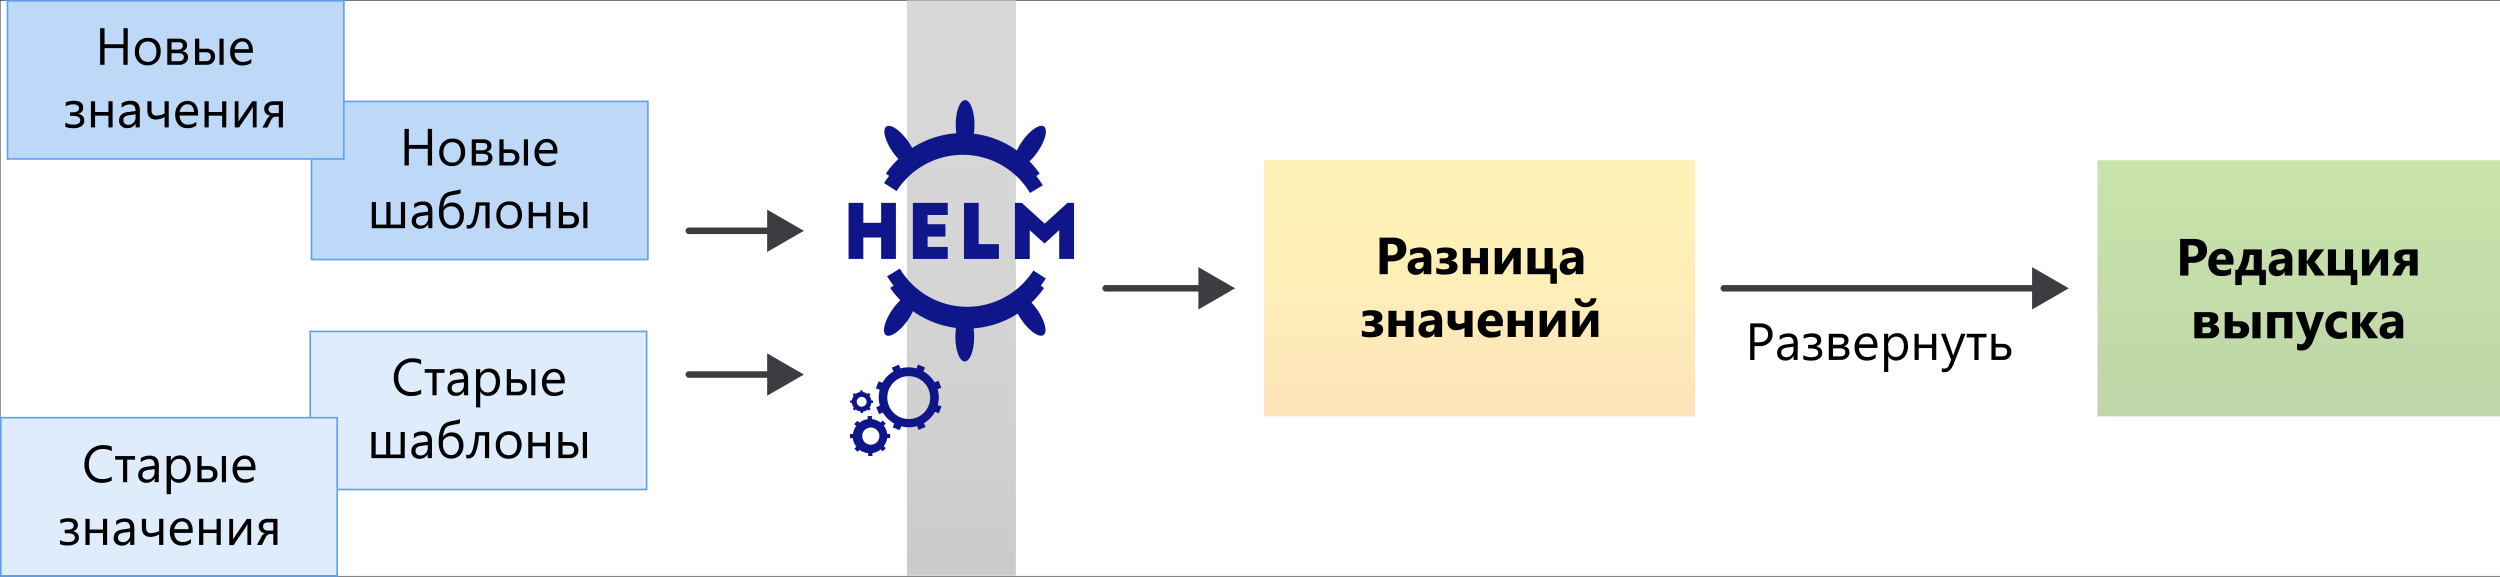 <svg xmlns="http://www.w3.org/2000/svg" xmlns:xlink="http://www.w3.org/1999/xlink" viewBox="0 0 765.26 176.5"><rect x="0" y="0" width="765.26" height="176.5" fill="#333333" stroke="none"/><defs><linearGradient id="linear-gradient" x1="294.29" y1="1.03" x2="294.29" y2="177.03" gradientTransform="matrix(1, 0, 0, -1, 0, 177.28)" gradientUnits="userSpaceOnUse"><stop offset="0" stop-color="#979797"/><stop offset="0.24" stop-color="#a2a2a2"/><stop offset="0.62" stop-color="#afaeaf"/><stop offset="1" stop-color="#b3b2b3"/></linearGradient><linearGradient id="linear-gradient-2" x1="452.86" y1="128.23" x2="452.86" y2="49.83" gradientTransform="matrix(1, 0, 0, -1, 0, 177.28)" gradientUnits="userSpaceOnUse"><stop offset="0" stop-color="#ffd70f"/><stop offset="0.27" stop-color="#ffd310"/><stop offset="0.54" stop-color="#ffc613"/><stop offset="0.83" stop-color="#feb217"/><stop offset="1" stop-color="#fea11b"/></linearGradient><linearGradient id="linear-gradient-3" x1="703.66" y1="128.23" x2="703.66" y2="49.83" gradientTransform="matrix(1, 0, 0, -1, 0, 177.28)" gradientUnits="userSpaceOnUse"><stop offset="0" stop-color="#76bc2d"/><stop offset="0.98" stop-color="#5f9724"/><stop offset="1" stop-color="#5e9624"/></linearGradient></defs><g id="source"><g id="Shapes"><rect x="0.22" y="0.25" width="765.04" height="176" style="fill:#fff"/><rect x="277.6" y="0.25" width="33.37" height="176" style="fill:#fff"/><rect x="277.6" y="0.25" width="33.37" height="176" style="opacity:0.5;isolation:isolate;fill:url(#linear-gradient)"/><rect x="386.86" y="49.05" width="132" height="78.4" style="fill:#fff"/><rect x="386.86" y="49.05" width="132" height="78.4" style="opacity:0.3;isolation:isolate;fill:url(#linear-gradient-2)"/><rect x="642.06" y="49.05" width="123.2" height="78.4" style="fill:#fff"/><rect x="642.06" y="49.05" width="123.2" height="78.4" style="opacity:0.4;isolation:isolate;fill:url(#linear-gradient-3)"/><line x1="527.66" y1="88.25" x2="623.93" y2="88.25" style="fill:none;stroke:#3c3c41;stroke-linecap:round;stroke-miterlimit:10;stroke-width:2px"/><polygon points="622.03 94.73 633.26 88.25 622.03 81.77 622.03 94.73" style="fill:#3c3c41"/><rect x="95.35" y="31.05" width="102.97" height="48.4" style="fill:#fff"/><rect x="95.35" y="31.05" width="102.97" height="48.4" style="fill:#5ea0ef;opacity:0.4;isolation:isolate"/><rect x="95.35" y="31.05" width="102.97" height="48.4" style="fill:none;stroke:#5ea0ef;stroke-width:0.5px"/><rect x="2.29" y="0.25" width="102.97" height="48.4" style="fill:#fff"/><rect x="2.29" y="0.25" width="102.97" height="48.4" style="fill:#5ea0ef;opacity:0.4;isolation:isolate"/><rect x="2.29" y="0.25" width="102.97" height="48.4" style="fill:none;stroke:#5ea0ef;stroke-width:0.5px"/><path d="M271.57,134.12h.92l0-1.28h-.9a5.3,5.3,0,0,0-1.06-2.55l.63-.64-1-.93-.62.62a5.22,5.22,0,0,0-2.64-1.05v-.94l-1.3,0v.95a5.24,5.24,0,0,0-2.52,1.09l-.62-.59-1,1,.63.6a5.26,5.26,0,0,0-1,2.46h-.92l0,1.28h.88a5.28,5.28,0,0,0,1.08,2.62l-.6.6,1,.94.58-.59a5.31,5.31,0,0,0,2.64,1v.87l1.3,0v-.89a5.19,5.19,0,0,0,2.55-1.11l.62.59.95-1-.64-.61A5.24,5.24,0,0,0,271.57,134.12Zm-5.17,2h0a2.63,2.63,0,0,1,0-5.25h0a2.63,2.63,0,1,1,0,5.25Z" style="fill:#0f1689"/><path d="M266.71,123.34h.53v-.73h-.52a3.06,3.06,0,0,0-.6-1.45l.36-.37-.56-.53-.35.35a3.07,3.07,0,0,0-1.51-.6v-.53h-.74V120a3.05,3.05,0,0,0-1.44.62l-.35-.33-.54.54.35.35a3,3,0,0,0-.56,1.4h-.53v.72h.5a3.07,3.07,0,0,0,.62,1.5l-.34.34.55.54.34-.34a3,3,0,0,0,1.51.6v.5h.74V126a3.05,3.05,0,0,0,1.46-.64l.35.34.54-.55-.37-.35A2.87,2.87,0,0,0,266.71,123.34Zm-2.95,1.15h0a1.5,1.5,0,0,1,0-3h0a1.51,1.51,0,0,1,1.51,1.5A1.5,1.5,0,0,1,263.76,124.49Z" style="fill:#0f1689"/><path d="M287.07,124a9.24,9.24,0,0,0-.06-4.84l1.16-.5-.91-2.12-1.16.5a9.21,9.21,0,0,0-3.43-3.36l.48-1.2L281,111.6l-.47,1.18a9.16,9.16,0,0,0-4.9,0l-.5-1.16-2.12.91.5,1.16a9.16,9.16,0,0,0-3.38,3.47l-1.17-.46-.85,2.14,1.17.46a9.07,9.07,0,0,0,.06,4.85l-1.15.5.91,2.12,1.15-.5a9.08,9.08,0,0,0,3.47,3.38l-.46,1.17,2.14.85.47-1.17a9.14,9.14,0,0,0,4.84-.06l.5,1.16,2.12-.91-.5-1.16a9.3,9.3,0,0,0,3.38-3.47l1.17.46.85-2.14Zm-2.8.12a6.56,6.56,0,1,1-.07-5A6.57,6.57,0,0,1,284.27,124.09Z" style="fill:#0f1689"/><line x1="210.86" y1="70.65" x2="236.73" y2="70.65" style="fill:none;stroke:#3c3c41;stroke-linecap:round;stroke-miterlimit:10;stroke-width:2px"/><polygon points="234.83 77.13 246.06 70.65 234.83 64.17 234.83 77.13" style="fill:#3c3c41"/><line x1="338.46" y1="88.25" x2="368.73" y2="88.25" style="fill:none;stroke:#3c3c41;stroke-linecap:round;stroke-miterlimit:10;stroke-width:2px"/><polygon points="366.83 94.73 378.06 88.25 366.83 81.77 366.83 94.73" style="fill:#3c3c41"/><line x1="210.86" y1="114.65" x2="236.73" y2="114.65" style="fill:none;stroke:#3c3c41;stroke-linecap:round;stroke-miterlimit:10;stroke-width:2px"/><polygon points="234.83 121.13 246.06 114.65 234.83 108.17 234.83 121.13" style="fill:#3c3c41"/><rect x="94.96" y="101.45" width="102.97" height="48.4" style="fill:#fff"/><rect x="94.96" y="101.45" width="102.97" height="48.4" style="fill:#5ea0ef;opacity:0.2;isolation:isolate"/><rect x="94.96" y="101.45" width="102.97" height="48.4" style="fill:none;stroke:#5ea0ef;stroke-width:0.5px"/><rect x="0.25" y="127.85" width="102.97" height="48.4" style="fill:#fff"/><rect x="0.25" y="127.85" width="102.97" height="48.4" style="fill:#5ea0ef;opacity:0.2;isolation:isolate"/><rect x="0.25" y="127.85" width="102.97" height="48.4" style="fill:none;stroke:#5ea0ef;stroke-width:0.5px"/><path d="M259.75,62.09h4.52V68.2h5.45V62.09h4.52V79.27h-4.52V72.72h-5.45v6.55h-4.52Zm19.68,17.18V62.09h10.68v3.73h-6.17v2.8h5.46v3.8h-5.46v3.16h6.17v3.69Zm15.64,0V62.09h4.51V74.73h6.2v4.54Zm17.7-17.18,7,6.37,7-6.37h2V79.27h-4.54V70.45l-4.5,4.1-4.52-4.08v8.8h-4.54V62.09Z" style="fill:#0f1689;fill-rule:evenodd"/><path d="M318.25,53.17a29.71,29.71,0,0,0-3.11-3.79,17.16,17.16,0,0,0,2.42-2.82c2.4-3.41,3.28-6.92,2-7.83s-4.29,1.13-6.69,4.54a19.7,19.7,0,0,0-1.61,2.78,28.4,28.4,0,0,0-13.17-5.12,17.91,17.91,0,0,0,.2-2.73c0-4.17-1.29-7.55-2.87-7.55s-2.87,3.38-2.87,7.55a20.36,20.36,0,0,0,.17,2.59,28.65,28.65,0,0,0-13.49,4.5,19.64,19.64,0,0,0-1.23-2c-2.4-3.42-5.39-5.45-6.69-4.54s-.4,4.41,2,7.83A19.59,19.59,0,0,0,275,48.65a28.32,28.32,0,0,0-3.83,4.49l1,.7c-.55.7-1.07,1.44-1.56,2.2l3.84,2.46a24,24,0,0,1,40.84.57l3.91-2.35a26.51,26.51,0,0,0-2-2.84Z" style="fill:#0f1689"/><path d="M272.49,88.13a29.71,29.71,0,0,0,3.11,3.79,17.16,17.16,0,0,0-2.42,2.82c-2.4,3.41-3.28,6.92-2,7.83s4.29-1.13,6.69-4.54a20.17,20.17,0,0,0,1.61-2.77,28.5,28.5,0,0,0,13.16,5.11,19.27,19.27,0,0,0-.19,2.73c0,4.17,1.29,7.55,2.87,7.55s2.87-3.38,2.87-7.55a20.36,20.36,0,0,0-.17-2.59A28.65,28.65,0,0,0,311.52,96a19.64,19.64,0,0,0,1.23,2c2.4,3.42,5.39,5.45,6.68,4.55s.42-4.42-2-7.84a19.59,19.59,0,0,0-1.68-2.08,28.7,28.7,0,0,0,3.83-4.48l-1-.7c.55-.71,1.07-1.45,1.56-2.21L316.3,82.8a24,24,0,0,1-40.84-.57l-3.91,2.35a29.36,29.36,0,0,0,2,2.85Z" style="fill:#0f1689"/></g><g id="Text"><path d="M551.84,110.25V99.05h3.09q5.93,0,5.92,5.46a5.52,5.52,0,0,1-1.64,4.17,6.1,6.1,0,0,1-4.4,1.57Zm1.31-10v8.83h1.67a4.74,4.74,0,0,0,3.43-1.18,4.44,4.44,0,0,0,1.23-3.34q0-4.31-4.58-4.3Z" style="fill:#1e1e1e"/><path d="M569.27,106.57h-5.64a3,3,0,0,0,.71,2.06,2.48,2.48,0,0,0,1.89.73,4,4,0,0,0,2.49-.89v1.2a4.66,4.66,0,0,1-2.79.76,3.31,3.31,0,0,1-2.66-1.09,4.41,4.41,0,0,1-1-3.06,4.34,4.34,0,0,1,1.06-3,3.35,3.35,0,0,1,2.62-1.18,3,3,0,0,1,2.43,1,4.19,4.19,0,0,1,.86,2.82ZM568,105.48a2.65,2.65,0,0,0-.53-1.72,1.83,1.83,0,0,0-1.47-.62,2.09,2.09,0,0,0-1.54.65,2.91,2.91,0,0,0-.78,1.7Z" style="fill:#1e1e1e"/><path d="M572.5,109.09h0v4.84h-1.28V102.25h1.28v1.41h0a3,3,0,0,1,2.77-1.6,2.93,2.93,0,0,1,2.41,1.08,4.49,4.49,0,0,1,.87,2.88,5,5,0,0,1-1,3.21,3.28,3.28,0,0,1-2.67,1.21A2.67,2.67,0,0,1,572.5,109.09Zm0-3.22V107a2.4,2.4,0,0,0,.64,1.69,2.31,2.31,0,0,0,3.26,0,2.2,2.2,0,0,0,.2-.23,4.11,4.11,0,0,0,.66-2.48,3.18,3.18,0,0,0-.61-2.09,2,2,0,0,0-1.68-.76,2.28,2.28,0,0,0-1.8.78,2.83,2.83,0,0,0-.67,2Z" style="fill:#1e1e1e"/><path d="M581.8,110.25h-1.28V98.41h1.28Z" style="fill:#1e1e1e"/><path d="M587.64,110.44a3.71,3.71,0,0,1-2.83-1.12,4.19,4.19,0,0,1-1.06-3,4.32,4.32,0,0,1,1.1-3.14,4,4,0,0,1,3-1.14,3.62,3.62,0,0,1,2.79,1.1,4.42,4.42,0,0,1,1,3.06,4.34,4.34,0,0,1-1.08,3.06A3.79,3.79,0,0,1,587.64,110.44Zm.09-7.3a2.4,2.4,0,0,0-2,.84,3.44,3.44,0,0,0-.72,2.31,3.25,3.25,0,0,0,.73,2.25,2.46,2.46,0,0,0,1.94.82,2.35,2.35,0,0,0,1.91-.8,4.28,4.28,0,0,0,0-4.6,2.33,2.33,0,0,0-1.91-.82Z" style="fill:#1e1e1e"/><path d="M599.84,102.25l-3.68,9.28c-.66,1.66-1.58,2.49-2.77,2.49a3.31,3.31,0,0,1-.83-.1v-1.15a2.43,2.43,0,0,0,.76.14,1.58,1.58,0,0,0,1.45-1.16l.64-1.51-3.13-8h1.43l2.16,6.16c0,.08.08.28.16.61h.05c0-.13.08-.32.16-.6l2.27-6.17Z" style="fill:#1e1e1e"/><path d="M434.13,83.85V72.65h4q6,0,6,5.46a5.54,5.54,0,0,1-1.63,4.18,6,6,0,0,1-4.34,1.56Zm2.52-9.15v7.1h1.25a3.39,3.39,0,0,0,2.58-1,3.76,3.76,0,0,0,.93-2.68,3.41,3.41,0,0,0-.92-2.52,3.52,3.52,0,0,0-2.6-.92Z" style="fill:#1e1e1e"/><path d="M452.86,80.55h-5.22c.08,1.17.81,1.75,2.2,1.75a4.31,4.31,0,0,0,2.32-.63v1.78a6.12,6.12,0,0,1-2.88.6,3.73,3.73,0,0,1-4.08-3.34,3,3,0,0,1,0-.73,4.28,4.28,0,0,1,1.15-3.16,3.82,3.82,0,0,1,2.85-1.16,3.45,3.45,0,0,1,2.7,1,4,4,0,0,1,1,2.82ZM450.57,79c0-1.15-.47-1.72-1.39-1.72a1.32,1.32,0,0,0-1,.49,2.24,2.24,0,0,0-.53,1.23Z" style="fill:#1e1e1e"/><path d="M456.87,83.85H454.4V72h2.47Z" style="fill:#1e1e1e"/><path d="M463.71,83.76a3.74,3.74,0,0,1-1.65.29c-1.74,0-2.61-.91-2.61-2.72V77.67h-1.3V75.85h1.3V74.12l2.46-.7v2.43h1.8v1.82h-1.8v3.24c0,.83.33,1.25,1,1.25a1.76,1.76,0,0,0,.81-.23Z" style="fill:#1e1e1e"/><path d="M471.91,83.85h-2.34V82.7h0A2.61,2.61,0,0,1,467.16,84a2.46,2.46,0,0,1-1.83-.66,2.35,2.35,0,0,1-.67-1.76c0-1.55.92-2.45,2.76-2.69l2.17-.28c0-.88-.48-1.32-1.42-1.32a4.86,4.86,0,0,0-2.72.85V76.33a5.84,5.84,0,0,1,1.41-.47,6.86,6.86,0,0,1,1.63-.2q3.42,0,3.42,3.41Zm-2.32-3.25v-.54l-1.46.19q-1.2.15-1.2,1.08a.92.92,0,0,0,.3.7,1.19,1.19,0,0,0,.79.27,1.5,1.5,0,0,0,1.13-.48A1.77,1.77,0,0,0,469.59,80.6Z" style="fill:#1e1e1e"/><path d="M416.8,103.25a4.31,4.31,0,0,1-3.15-1.13A4.62,4.62,0,0,1,413.7,96a4.44,4.44,0,0,1,3.21-1.12A4.18,4.18,0,0,1,420,96a3.94,3.94,0,0,1,1.14,3,4.22,4.22,0,0,1-1.17,3.15A4.4,4.4,0,0,1,416.8,103.25Zm.06-6.5a1.63,1.63,0,0,0-1.36.6,2.63,2.63,0,0,0-.48,1.7c0,1.53.62,2.3,1.86,2.3s1.77-.79,1.77-2.37-.6-2.23-1.79-2.23Z" style="fill:#1e1e1e"/><path d="M427.9,93.1a2.6,2.6,0,0,0-.91-.19c-.8,0-1.19.43-1.19,1.29v.85h1.83v1.82H425.8v6.18h-2.46V96.87H422V95.05h1.34v-1a2.92,2.92,0,0,1,.89-2.2,3.38,3.38,0,0,1,2.43-.84,4.09,4.09,0,0,1,1.25.16Z" style="fill:#1e1e1e"/><path d="M439.3,102.76a4.9,4.9,0,0,1-2.41.49,4.12,4.12,0,0,1-3-1.12,3.85,3.85,0,0,1-1.14-2.88A4.27,4.27,0,0,1,434,96a4.48,4.48,0,0,1,3.27-1.17,4.23,4.23,0,0,1,2.05.37v2.09a2.83,2.83,0,0,0-1.73-.57,2.23,2.23,0,0,0-1.68.62,2.66,2.66,0,0,0,0,3.38,2.2,2.2,0,0,0,1.63.61,3.32,3.32,0,0,0,1.81-.58Z" style="fill:#1e1e1e"/><path d="M448.7,103.05h-2.46V98.5c0-1.17-.43-1.76-1.28-1.76a1.29,1.29,0,0,0-1.06.5,1.87,1.87,0,0,0-.41,1.25v4.56H441V91.21h2.47v5h0A2.79,2.79,0,0,1,446,94.86q2.72,0,2.72,3.28Z" style="fill:#1e1e1e"/><path d="M457.34,103.05H455V101.9h0a2.61,2.61,0,0,1-2.38,1.34,2.5,2.5,0,0,1-1.84-.66,2.34,2.34,0,0,1-.66-1.76c0-1.55.92-2.45,2.75-2.69l2.17-.28c0-.88-.47-1.32-1.42-1.32a4.86,4.86,0,0,0-2.71.85V95.53a5.7,5.7,0,0,1,1.41-.47,6.84,6.84,0,0,1,1.62-.2q3.43,0,3.43,3.41ZM455,99.8v-.54l-1.45.19c-.8.1-1.2.47-1.2,1.09a.91.91,0,0,0,.29.69,1.21,1.21,0,0,0,.8.27,1.5,1.5,0,0,0,1.13-.48A1.77,1.77,0,0,0,455,99.8Z" style="fill:#1e1e1e"/><path d="M467,103.05h-2.46V98.61c0-1.24-.44-1.86-1.33-1.86a1.32,1.32,0,0,0-1.05.49,1.87,1.87,0,0,0-.41,1.25v4.56h-2.47v-8h2.47v1.27h0a2.79,2.79,0,0,1,2.57-1.46c1.77,0,2.65,1.1,2.65,3.3Z" style="fill:#1e1e1e"/><path d="M476.83,102.14a4.56,4.56,0,0,1-1.28,3.45,5.29,5.29,0,0,1-3.74,1.22,5.91,5.91,0,0,1-2.56-.46v-2.08a4.87,4.87,0,0,0,2.49.72,2.7,2.7,0,0,0,1.94-.66,2.41,2.41,0,0,0,.69-1.79v-.64h0a2.74,2.74,0,0,1-2.49,1.34,3,3,0,0,1-2.43-1.07,4.44,4.44,0,0,1-.9-2.89,4.86,4.86,0,0,1,1-3.23,3.28,3.28,0,0,1,2.64-1.2A2.41,2.41,0,0,1,474.33,96h0v-.93h2.47Zm-2.43-2.93v-.64a2,2,0,0,0-.45-1.29,1.44,1.44,0,0,0-1.17-.53,1.5,1.5,0,0,0-1.29.64,3,3,0,0,0-.47,1.8,2.54,2.54,0,0,0,.45,1.58,1.45,1.45,0,0,0,1.22.59,1.51,1.51,0,0,0,1.23-.59,2.37,2.37,0,0,0,.48-1.56Z" style="fill:#1e1e1e"/><path d="M486.08,99.75h-5.22c.08,1.16.81,1.75,2.2,1.75a4.31,4.31,0,0,0,2.32-.63v1.78a6.12,6.12,0,0,1-2.88.6,3.73,3.73,0,0,1-4.08-3.34,3,3,0,0,1,0-.73A4.28,4.28,0,0,1,479.57,96a3.82,3.82,0,0,1,2.85-1.16,3.47,3.47,0,0,1,2.71,1,4,4,0,0,1,.95,2.82Zm-2.29-1.51c0-1.15-.46-1.72-1.39-1.72a1.32,1.32,0,0,0-1,.49,2.24,2.24,0,0,0-.53,1.23Z" style="fill:#1e1e1e"/><path d="M487.2,102.84v-2a5.36,5.36,0,0,0,1.22.55,4.38,4.38,0,0,0,1.14.18,2.65,2.65,0,0,0,1-.18.6.6,0,0,0,.37-.55.49.49,0,0,0-.17-.39,1.34,1.34,0,0,0-.44-.27,4.19,4.19,0,0,0-.59-.22,6.45,6.45,0,0,1-.62-.21,5.28,5.28,0,0,1-.84-.38,2.81,2.81,0,0,1-.61-.48,2,2,0,0,1-.37-.64,2.44,2.44,0,0,1-.13-.85,2.21,2.21,0,0,1,.29-1.15,2.39,2.39,0,0,1,.78-.8,3.76,3.76,0,0,1,1.12-.45,5.26,5.26,0,0,1,1.31-.14,6.54,6.54,0,0,1,1.08.08,7,7,0,0,1,1.08.24v1.9a4.13,4.13,0,0,0-1-.41,4.19,4.19,0,0,0-1.05-.13,1.75,1.75,0,0,0-.46,0,1.29,1.29,0,0,0-.38.12.75.75,0,0,0-.26.21.53.53,0,0,0-.09.3.47.47,0,0,0,.14.37,1,1,0,0,0,.37.27,2.75,2.75,0,0,0,.5.2l.55.19a7.6,7.6,0,0,1,.89.37,3,3,0,0,1,.68.48,1.88,1.88,0,0,1,.44.64,2.55,2.55,0,0,1-.16,2.09,2.47,2.47,0,0,1-.82.82,3.77,3.77,0,0,1-1.18.46,5.86,5.86,0,0,1-1.39.14A7,7,0,0,1,487.2,102.84Z" style="fill:#1e1e1e"/><path d="M686,83.85h-2.9L681.34,81c-.13-.22-.25-.42-.37-.59a3.08,3.08,0,0,0-.37-.44,1.49,1.49,0,0,0-.38-.28.91.91,0,0,0-.43-.1h-.68v4.29h-2.53V72.65h4q4.08,0,4.08,3a2.85,2.85,0,0,1-.18,1.08,2.82,2.82,0,0,1-.51.89,3.07,3.07,0,0,1-.79.69,3.93,3.93,0,0,1-1,.45v0a1.47,1.47,0,0,1,.48.25,2.92,2.92,0,0,1,.45.41,5,5,0,0,1,.42.5c.14.18.26.36.37.53Zm-6.87-9.31v3.12h1.09a1.86,1.86,0,0,0,1.31-.47A1.65,1.65,0,0,0,682,76c0-1-.59-1.47-1.76-1.47Z" style="fill:#1e1e1e"/><path d="M693.77,80.55h-5.22c.08,1.16.82,1.75,2.2,1.75a4.31,4.31,0,0,0,2.32-.63v1.78a6.12,6.12,0,0,1-2.88.6,3.73,3.73,0,0,1-4.08-3.34,3.56,3.56,0,0,1,0-.73,4.29,4.29,0,0,1,1.16-3.16,3.79,3.79,0,0,1,2.84-1.16,3.47,3.47,0,0,1,2.71,1,4,4,0,0,1,.95,2.82ZM691.48,79c0-1.15-.46-1.72-1.39-1.72a1.32,1.32,0,0,0-1,.49,2.24,2.24,0,0,0-.53,1.23Z" style="fill:#1e1e1e"/><path d="M697.78,83.85h-2.47V72h2.47Z" style="fill:#1e1e1e"/><path d="M707.05,80.55h-5.22c.08,1.16.81,1.75,2.2,1.75a4.31,4.31,0,0,0,2.32-.63v1.78a6.12,6.12,0,0,1-2.88.6,3.73,3.73,0,0,1-4.08-3.34,3,3,0,0,1,0-.73,4.28,4.28,0,0,1,1.15-3.16,3.82,3.82,0,0,1,2.85-1.16,3.44,3.44,0,0,1,2.7,1,4,4,0,0,1,1,2.82ZM704.76,79c0-1.15-.47-1.72-1.39-1.72a1.32,1.32,0,0,0-1,.49,2.24,2.24,0,0,0-.53,1.23Z" style="fill:#1e1e1e"/><path d="M715.23,83.85h-2.34V82.7h0A2.61,2.61,0,0,1,710.48,84a2.46,2.46,0,0,1-1.83-.66,2.35,2.35,0,0,1-.67-1.76c0-1.55.92-2.45,2.75-2.69l2.18-.28c0-.88-.48-1.32-1.43-1.32a4.86,4.86,0,0,0-2.71.85V76.33a5.84,5.84,0,0,1,1.41-.47,6.84,6.84,0,0,1,1.62-.2q3.44,0,3.43,3.41Zm-2.32-3.25v-.54l-1.46.19q-1.2.15-1.2,1.08a.92.92,0,0,0,.3.7,1.19,1.19,0,0,0,.79.27,1.5,1.5,0,0,0,1.13-.48A1.77,1.77,0,0,0,712.91,80.6Z" style="fill:#1e1e1e"/><path d="M716.79,83.64v-2a5.36,5.36,0,0,0,1.22.55,4.38,4.38,0,0,0,1.14.18,2.57,2.57,0,0,0,1-.18.59.59,0,0,0,.38-.55.49.49,0,0,0-.17-.39A1.34,1.34,0,0,0,720,81a4.19,4.19,0,0,0-.59-.22,6.45,6.45,0,0,1-.62-.21,5.28,5.28,0,0,1-.84-.38,2.81,2.81,0,0,1-.61-.48,2,2,0,0,1-.37-.64,2.44,2.44,0,0,1-.13-.85,2.21,2.21,0,0,1,.29-1.15,2.39,2.39,0,0,1,.78-.8A3.87,3.87,0,0,1,719,75.8a5.26,5.26,0,0,1,1.31-.14,6.54,6.54,0,0,1,1.08.08,7,7,0,0,1,1.08.24v1.9a4.13,4.13,0,0,0-1-.41,4.74,4.74,0,0,0-1.06-.14,2.3,2.3,0,0,0-.45,0,1.29,1.29,0,0,0-.38.12.75.75,0,0,0-.26.21.53.53,0,0,0-.09.3.57.57,0,0,0,.14.37,1.11,1.11,0,0,0,.37.27,2.75,2.75,0,0,0,.5.2l.55.18a7.67,7.67,0,0,1,.89.38,2.47,2.47,0,0,1,.68.48,1.88,1.88,0,0,1,.44.64,2.16,2.16,0,0,1,.15.87,2.27,2.27,0,0,1-.31,1.22,2.47,2.47,0,0,1-.82.82,3.77,3.77,0,0,1-1.18.46,7.12,7.12,0,0,1-1.39.14A7.26,7.26,0,0,1,716.79,83.64Z" style="fill:#1e1e1e"/><path d="M731.58,80.55h-5.22c.09,1.16.82,1.75,2.2,1.75a4.31,4.31,0,0,0,2.32-.63v1.78a6.12,6.12,0,0,1-2.88.6,3.73,3.73,0,0,1-4.08-3.34,3,3,0,0,1,0-.73,4.28,4.28,0,0,1,1.15-3.16,3.82,3.82,0,0,1,2.85-1.16,3.44,3.44,0,0,1,2.7,1,4,4,0,0,1,1,2.82ZM729.29,79c0-1.15-.46-1.72-1.39-1.72a1.3,1.3,0,0,0-1,.49,2.17,2.17,0,0,0-.53,1.23Z" style="fill:#1e1e1e"/><path d="M680.27,97.28a2.09,2.09,0,0,0-1-.24,1.48,1.48,0,0,0-1.26.58,2.63,2.63,0,0,0-.45,1.61v3.82h-2.47v-8h2.47v1.49h0a2.13,2.13,0,0,1,2.11-1.63,1.59,1.59,0,0,1,.61.09Z" style="fill:#1e1e1e"/><path d="M688.68,99.75h-5.21c.08,1.16.81,1.75,2.19,1.75a4.31,4.31,0,0,0,2.32-.63v1.78a6.12,6.12,0,0,1-2.88.6A3.73,3.73,0,0,1,681,99.91a4.45,4.45,0,0,1,0-.73A4.29,4.29,0,0,1,682.18,96,3.79,3.79,0,0,1,685,94.86a3.47,3.47,0,0,1,2.71,1,4,4,0,0,1,.95,2.82Zm-2.28-1.51c0-1.15-.46-1.72-1.39-1.72a1.32,1.32,0,0,0-1,.49,2.23,2.23,0,0,0-.52,1.23Z" style="fill:#1e1e1e"/><path d="M697.66,95.05l-3,8h-2.81l-2.84-8h2.64l1.39,4.93a7.59,7.59,0,0,1,.28,1.42h0a7.27,7.27,0,0,1,.29-1.37l1.42-5Z" style="fill:#1e1e1e"/><path d="M700,93.79a1.45,1.45,0,0,1-1-.38,1.2,1.2,0,0,1-.4-.91,1.15,1.15,0,0,1,.4-.9,1.67,1.67,0,0,1,2,0,1.15,1.15,0,0,1,.4.9,1.23,1.23,0,0,1-.4.93A1.52,1.52,0,0,1,700,93.79Zm1.22,9.26h-2.47v-8h2.47Z" style="fill:#1e1e1e"/><path d="M702.84,102.84v-2a5.36,5.36,0,0,0,1.22.55,4.38,4.38,0,0,0,1.14.18,2.65,2.65,0,0,0,1-.18.58.58,0,0,0,.37-.55.49.49,0,0,0-.17-.39,1.34,1.34,0,0,0-.44-.27,4.19,4.19,0,0,0-.59-.22,6.45,6.45,0,0,1-.62-.21,5.71,5.71,0,0,1-.84-.38,2.53,2.53,0,0,1-.6-.48,1.81,1.81,0,0,1-.38-.64,2.7,2.7,0,0,1-.13-.85,2.21,2.21,0,0,1,.29-1.15,2.42,2.42,0,0,1,.79-.8A3.7,3.7,0,0,1,705,95a5.26,5.26,0,0,1,1.31-.14,6.54,6.54,0,0,1,1.08.08,7,7,0,0,1,1.08.24v1.9a4,4,0,0,0-1-.41,4.19,4.19,0,0,0-1-.13,2.32,2.32,0,0,0-.46,0,1.68,1.68,0,0,0-.38.12.75.75,0,0,0-.26.21.53.53,0,0,0-.09.3.55.55,0,0,0,.14.37,1.11,1.11,0,0,0,.37.27,3.07,3.07,0,0,0,.5.2l.55.19a7.6,7.6,0,0,1,.89.37,3,3,0,0,1,.68.48,1.88,1.88,0,0,1,.44.64,2.55,2.55,0,0,1-.16,2.09,2.47,2.47,0,0,1-.82.82,3.77,3.77,0,0,1-1.18.46,6.4,6.4,0,0,1-1.38.14A7,7,0,0,1,702.84,102.84Z" style="fill:#1e1e1e"/><path d="M711.68,93.79a1.41,1.41,0,0,1-1-.38,1.17,1.17,0,0,1-.4-.91,1.09,1.09,0,0,1,.4-.9,1.67,1.67,0,0,1,2.05,0,1.14,1.14,0,0,1,.39.9,1.22,1.22,0,0,1-.39.93A1.56,1.56,0,0,1,711.68,93.79Zm1.22,9.26h-2.47v-8h2.47Z" style="fill:#1e1e1e"/><path d="M718.73,103.25a4.27,4.27,0,0,1-3.14-1.13,4.61,4.61,0,0,1,0-6.14,4.44,4.44,0,0,1,3.21-1.12A4.22,4.22,0,0,1,722,96a4,4,0,0,1,1.13,3,4.22,4.22,0,0,1-1.17,3.15A4.4,4.4,0,0,1,718.73,103.25Zm.06-6.5a1.64,1.64,0,0,0-1.36.6,2.63,2.63,0,0,0-.48,1.7c0,1.53.62,2.3,1.86,2.3s1.77-.79,1.77-2.37-.59-2.23-1.79-2.23Z" style="fill:#1e1e1e"/><path d="M732.39,103.05h-2.46V98.61c0-1.24-.44-1.86-1.33-1.86a1.29,1.29,0,0,0-1.05.49,1.87,1.87,0,0,0-.42,1.25v4.56h-2.47v-8h2.47v1.27h0a2.81,2.81,0,0,1,2.57-1.46c1.78,0,2.66,1.1,2.66,3.3Z" style="fill:#1e1e1e"/><path d="M48.39,19.83H46.78L41,10.9a3.09,3.09,0,0,1-.36-.7h0a11.34,11.34,0,0,1,.07,1.54v8.09H39.36V8.63h1.7l5.61,8.79a8.16,8.16,0,0,1,.46.75h0a11.4,11.4,0,0,1-.08-1.65V8.63h1.31Z" style="fill:#1e1e1e"/><path d="M57.5,16.15H51.85a3.06,3.06,0,0,0,.72,2.07,2.48,2.48,0,0,0,1.89.72A3.89,3.89,0,0,0,57,18.05v1.2a4.61,4.61,0,0,1-2.79.77,3.39,3.39,0,0,1-2.66-1.09,4.48,4.48,0,0,1-1-3.07,4.34,4.34,0,0,1,1.06-3,3.39,3.39,0,0,1,2.63-1.17,3,3,0,0,1,2.43,1,4.27,4.27,0,0,1,.86,2.82Zm-1.31-1.08a2.63,2.63,0,0,0-.54-1.73,1.82,1.82,0,0,0-1.46-.62,2.09,2.09,0,0,0-1.54.65,2.94,2.94,0,0,0-.78,1.7Z" style="fill:#1e1e1e"/><path d="M69.47,11.83l-2.4,8H65.74l-1.65-5.72a3.26,3.26,0,0,1-.12-.75h0a3.08,3.08,0,0,1-.16.73L62,19.83H60.7l-2.42-8h1.34l1.66,6a4.16,4.16,0,0,1,.11.72h.06a3.72,3.72,0,0,1,.14-.74l1.84-6h1.18l1.65,6a4.51,4.51,0,0,1,.12.72h.06a3.06,3.06,0,0,1,.14-.72l1.62-6Z" style="fill:#1e1e1e"/><path d="M39.65,31l-3.18,8H35.21l-3-8h1.4l2,5.82A6,6,0,0,1,35.9,38h0a5,5,0,0,1,.25-1.08L38.3,31Z" style="fill:#1e1e1e"/><path d="M46.64,39H45.35V37.78h0a2.92,2.92,0,0,1-4.33.81,2.21,2.21,0,0,1-.67-1.68q0-2.25,2.64-2.61l2.4-.34q0-2-1.65-2a3.93,3.93,0,0,0-2.61,1V31.6a4.92,4.92,0,0,1,2.72-.75c1.88,0,2.82,1,2.82,3Zm-1.28-4-1.93.26a3.21,3.21,0,0,0-1.35.44,1.28,1.28,0,0,0-.45,1.12,1.21,1.21,0,0,0,.42,1,1.59,1.59,0,0,0,1.11.37,2,2,0,0,0,1.57-.67,2.34,2.34,0,0,0,.62-1.69Z" style="fill:#1e1e1e"/><path d="M50.21,39H48.93V27.19h1.28Z" style="fill:#1e1e1e"/><path d="M59.16,39H57.88V37.77h0a2.61,2.61,0,0,1-2.47,1.45c-1.9,0-2.86-1.14-2.86-3.41V31H53.8v4.58c0,1.69.65,2.53,1.94,2.53a1.94,1.94,0,0,0,1.54-.69,2.64,2.64,0,0,0,.6-1.81V31h1.28Z" style="fill:#1e1e1e"/><path d="M68.09,35.35H62.44a3,3,0,0,0,.72,2.07,2.48,2.48,0,0,0,1.89.72,3.89,3.89,0,0,0,2.49-.89v1.2a4.63,4.63,0,0,1-2.79.77,3.4,3.4,0,0,1-2.67-1.09,4.43,4.43,0,0,1-1-3.07,4.38,4.38,0,0,1,1.05-3,3.39,3.39,0,0,1,2.63-1.17,3,3,0,0,1,2.43,1,4.27,4.27,0,0,1,.86,2.82Zm-1.31-1.08a2.63,2.63,0,0,0-.54-1.73,1.8,1.8,0,0,0-1.46-.62,2.09,2.09,0,0,0-1.54.65,3,3,0,0,0-.78,1.7Z" style="fill:#1e1e1e"/><path d="M69.5,38.74V37.37a3.81,3.81,0,0,0,2.3.77c1.13,0,1.69-.37,1.69-1.12a1.08,1.08,0,0,0-.15-.55,1.32,1.32,0,0,0-.39-.39,3.15,3.15,0,0,0-.57-.31l-.72-.28a9.83,9.83,0,0,1-.93-.43,3,3,0,0,1-.68-.48,1.94,1.94,0,0,1-.4-.62,2.18,2.18,0,0,1-.14-.8,1.87,1.87,0,0,1,.26-1,2.16,2.16,0,0,1,.69-.72,3,3,0,0,1,1-.45,3.94,3.94,0,0,1,1.13-.14,4.56,4.56,0,0,1,1.86.35v1.3a3.55,3.55,0,0,0-2-.57,2.07,2.07,0,0,0-.65.08,1.73,1.73,0,0,0-.5.23,1.07,1.07,0,0,0-.32.35,1,1,0,0,0-.11.46,1.1,1.1,0,0,0,.11.53,1.33,1.33,0,0,0,.34.37,2.5,2.5,0,0,0,.53.3c.21.09.44.19.71.29a8.86,8.86,0,0,1,.95.42,3.47,3.47,0,0,1,.72.48,2,2,0,0,1,.46.62,2.2,2.2,0,0,1,.16.84,2,2,0,0,1-.26,1,2.44,2.44,0,0,1-.7.73,3.35,3.35,0,0,1-1,.43,5.39,5.39,0,0,1-1.2.14A4.5,4.5,0,0,1,69.5,38.74Z" style="fill:#1e1e1e"/><path d="M141.45,50.63h-1.61l-5.76-8.93a3.09,3.09,0,0,1-.36-.7h-.05a11.33,11.33,0,0,1,.06,1.54v8.09h-1.31V39.43h1.7l5.61,8.79a7.39,7.39,0,0,1,.45.75h0a13,13,0,0,1-.08-1.65V39.43h1.32Z" style="fill:#1e1e1e"/><path d="M150.56,47h-5.65a3,3,0,0,0,.72,2.07,2.48,2.48,0,0,0,1.89.72,3.87,3.87,0,0,0,2.48-.89v1.2a4.58,4.58,0,0,1-2.78.77,3.4,3.4,0,0,1-2.67-1.09,4.48,4.48,0,0,1-1-3.07,4.39,4.39,0,0,1,1.06-3,3.4,3.4,0,0,1,2.63-1.18,3,3,0,0,1,2.43,1,4.22,4.22,0,0,1,.86,2.82Zm-1.31-1.08a2.63,2.63,0,0,0-.54-1.73,1.82,1.82,0,0,0-1.46-.62,2.09,2.09,0,0,0-1.54.65,3,3,0,0,0-.78,1.7Z" style="fill:#1e1e1e"/><path d="M162.52,42.63l-2.4,8H158.8l-1.65-5.72a3.17,3.17,0,0,1-.12-.75h0a3.53,3.53,0,0,1-.17.73L155,50.63h-1.28l-2.42-8h1.34l1.66,6a3.48,3.48,0,0,1,.11.72h.06a3.72,3.72,0,0,1,.14-.74l1.85-6h1.17l1.65,6a4.51,4.51,0,0,1,.12.72h.06a3.66,3.66,0,0,1,.14-.72l1.62-6Z" style="fill:#1e1e1e"/><path d="M117.47,69.75a2.35,2.35,0,0,1-1.19.25q-2.1,0-2.1-2.34V62.93H112.8v-1.1h1.38V59.88l1.28-.41v2.36h2v1.1h-2v4.5a1.84,1.84,0,0,0,.27,1.15,1.11,1.11,0,0,0,.91.35,1.37,1.37,0,0,0,.83-.27Z" style="fill:#1e1e1e"/><path d="M125.46,66.15h-5.65a3,3,0,0,0,.72,2.07,2.48,2.48,0,0,0,1.89.72,3.87,3.87,0,0,0,2.48-.89v1.2a4.58,4.58,0,0,1-2.78.77,3.4,3.4,0,0,1-2.67-1.09,4.48,4.48,0,0,1-1-3.07,4.39,4.39,0,0,1,1.06-3,3.43,3.43,0,0,1,2.63-1.18,3,3,0,0,1,2.43,1,4.26,4.26,0,0,1,.86,2.82Zm-1.31-1.08a2.63,2.63,0,0,0-.54-1.73,1.82,1.82,0,0,0-1.46-.62,2.09,2.09,0,0,0-1.54.65,2.94,2.94,0,0,0-.78,1.7Z" style="fill:#1e1e1e"/><path d="M138.73,69.83h-1.28V65.24a3.45,3.45,0,0,0-.41-1.92,1.57,1.57,0,0,0-1.38-.6,1.71,1.71,0,0,0-1.39.75,2.93,2.93,0,0,0-.58,1.8v4.57h-1.28V65.09c0-1.58-.6-2.36-1.82-2.36a1.67,1.67,0,0,0-1.39.7,3,3,0,0,0-.54,1.84v4.57h-1.29v-8h1.29V63.1h0a2.7,2.7,0,0,1,2.48-1.45,2.31,2.31,0,0,1,2.27,1.65,2.84,2.84,0,0,1,2.65-1.65c1.76,0,2.64,1.08,2.64,3.26Z" style="fill:#1e1e1e"/><path d="M142.35,68.68h0v4.83H141V61.83h1.28v1.41h0a3,3,0,0,1,2.77-1.59,2.9,2.9,0,0,1,2.41,1.07,4.45,4.45,0,0,1,.87,2.88,5,5,0,0,1-1,3.22,3.23,3.23,0,0,1-2.67,1.2A2.69,2.69,0,0,1,142.35,68.68Zm0-3.23v1.12a2.38,2.38,0,0,0,.65,1.68,2.33,2.33,0,0,0,3.46-.2,4.09,4.09,0,0,0,.66-2.48,3.28,3.28,0,0,0-.62-2.09,2.05,2.05,0,0,0-1.67-.76,2.28,2.28,0,0,0-1.8.78A2.89,2.89,0,0,0,142.32,65.45Z" style="fill:#1e1e1e"/><path d="M151.65,69.83h-1.28V58h1.28Z" style="fill:#1e1e1e"/><path d="M159.82,69.83h-1.28V68.58h0A2.7,2.7,0,0,1,156.05,70a2.67,2.67,0,0,1-1.88-.63,2.21,2.21,0,0,1-.67-1.68q0-2.25,2.64-2.61l2.4-.34q0-2-1.65-2a3.93,3.93,0,0,0-2.61,1V62.4a4.94,4.94,0,0,1,2.72-.75c1.88,0,2.82,1,2.82,3Zm-1.28-4-1.93.26a3.21,3.21,0,0,0-1.35.44,1.28,1.28,0,0,0-.45,1.12,1.21,1.21,0,0,0,.42,1,1.61,1.61,0,0,0,1.11.37,2.07,2.07,0,0,0,1.58-.67,2.38,2.38,0,0,0,.62-1.69Z" style="fill:#1e1e1e"/><path d="M165.82,69.75a2.35,2.35,0,0,1-1.19.25q-2.1,0-2.1-2.34V62.93h-1.38v-1.1h1.38V59.88l1.28-.41v2.36h2v1.1h-2v4.5a1.84,1.84,0,0,0,.27,1.15,1.11,1.11,0,0,0,.91.35,1.37,1.37,0,0,0,.83-.27Z" style="fill:#1e1e1e"/><path d="M173.8,66.15h-5.64a3,3,0,0,0,.72,2.07,2.45,2.45,0,0,0,1.89.72,3.89,3.89,0,0,0,2.48-.89v1.2a4.59,4.59,0,0,1-2.79.77,3.38,3.38,0,0,1-2.66-1.09,4.44,4.44,0,0,1-1-3.07,4.34,4.34,0,0,1,1.06-3,3.43,3.43,0,0,1,2.63-1.18,3,3,0,0,1,2.43,1,4.2,4.2,0,0,1,.85,2.82Zm-1.31-1.08a2.56,2.56,0,0,0-.53-1.73,1.83,1.83,0,0,0-1.47-.62,2.09,2.09,0,0,0-1.54.65,3,3,0,0,0-.78,1.7Z" style="fill:#1e1e1e"/><path d="M175.22,69.54V68.17a3.81,3.81,0,0,0,2.3.77c1.12,0,1.69-.37,1.69-1.12a1.08,1.08,0,0,0-.15-.55,1.45,1.45,0,0,0-.39-.39,3.23,3.23,0,0,0-.58-.31l-.71-.28c-.32-.13-.63-.27-.94-.43a3.16,3.16,0,0,1-.67-.48,2,2,0,0,1-.41-.62,2.17,2.17,0,0,1-.13-.8,1.87,1.87,0,0,1,.26-1,2.13,2.13,0,0,1,.68-.72,3.23,3.23,0,0,1,1-.45,4.87,4.87,0,0,1,1.14-.14,4.57,4.57,0,0,1,1.86.36v1.3a3.56,3.56,0,0,0-2-.58,2,2,0,0,0-.65.08,1.75,1.75,0,0,0-.5.23,1,1,0,0,0-.32.36.88.88,0,0,0-.11.45,1.1,1.1,0,0,0,.11.53,1.16,1.16,0,0,0,.33.37,2.78,2.78,0,0,0,.53.3l.71.29q.54.21,1,.42a3.47,3.47,0,0,1,.72.48,1.93,1.93,0,0,1,.45.62,1.88,1.88,0,0,1,.16.84,2,2,0,0,1-.26,1,2.22,2.22,0,0,1-.7.73,3.35,3.35,0,0,1-1,.43,5.32,5.32,0,0,1-1.2.14A4.49,4.49,0,0,1,175.22,69.54Z" style="fill:#1e1e1e"/><path d="M45.08,147.62a4.91,4.91,0,0,1-3.82-1.57A5.78,5.78,0,0,1,39.83,142a6.17,6.17,0,0,1,1.46-4.31,5.12,5.12,0,0,1,4-1.61A4.8,4.8,0,0,1,49,137.6a5.82,5.82,0,0,1,1.42,4.09A6.25,6.25,0,0,1,49,146,5,5,0,0,1,45.08,147.62Zm.09-10.39a3.59,3.59,0,0,0-2.87,1.27,5.67,5.67,0,0,0,0,6.68,3.52,3.52,0,0,0,2.8,1.26,3.72,3.72,0,0,0,2.91-1.2A4.88,4.88,0,0,0,49,141.87a5.15,5.15,0,0,0-1-3.43A3.54,3.54,0,0,0,45.17,137.23Z" style="fill:#1e1e1e"/><path d="M53.73,147.43H52.45V135.59h1.28Z" style="fill:#1e1e1e"/><path d="M63.08,147.43H61.8v-1.36h0A2.94,2.94,0,0,1,59,147.62a3,3,0,0,1-2.41-1.07,4.42,4.42,0,0,1-.9-2.93,4.76,4.76,0,0,1,1-3.18,3.29,3.29,0,0,1,2.66-1.19,2.54,2.54,0,0,1,2.4,1.3h0v-5h1.28Zm-1.28-3.61v-1.18a2.32,2.32,0,0,0-.64-1.64,2.17,2.17,0,0,0-1.63-.68,2.21,2.21,0,0,0-1.84.86,3.8,3.8,0,0,0-.67,2.38,3.34,3.34,0,0,0,.64,2.18,2.09,2.09,0,0,0,1.73.8,2.18,2.18,0,0,0,1.74-.77A2.85,2.85,0,0,0,61.8,143.82Z" style="fill:#1e1e1e"/><path d="M37.62,158.63l-3.19,8H33.17l-3-8h1.4l2,5.82a5.31,5.31,0,0,1,.28,1.11h0a5,5,0,0,1,.25-1.08l2.12-5.85Z" style="fill:#1e1e1e"/><path d="M44.6,166.63H43.31v-1.25h0a2.92,2.92,0,0,1-4.33.81,2.21,2.21,0,0,1-.67-1.68q0-2.25,2.64-2.61l2.4-.34q0-2-1.65-2a3.93,3.93,0,0,0-2.61,1V159.2a4.92,4.92,0,0,1,2.72-.75c1.88,0,2.82,1,2.82,3Zm-1.28-4-1.93.26a3.21,3.21,0,0,0-1.35.44,1.3,1.3,0,0,0-.45,1.12,1.21,1.21,0,0,0,.42,1,1.61,1.61,0,0,0,1.11.37,2.06,2.06,0,0,0,1.58-.66,2.42,2.42,0,0,0,.62-1.7Z" style="fill:#1e1e1e"/><path d="M48.17,166.63H46.89V154.79h1.28Z" style="fill:#1e1e1e"/><path d="M57.12,166.63H55.84v-1.26h0a2.61,2.61,0,0,1-2.47,1.45c-1.9,0-2.86-1.13-2.86-3.41v-4.78h1.28v4.58c0,1.69.64,2.53,1.93,2.53a2,2,0,0,0,1.55-.69,2.64,2.64,0,0,0,.6-1.81v-4.61h1.28Z" style="fill:#1e1e1e"/><path d="M66.05,163H60.4a3,3,0,0,0,.72,2.07,2.46,2.46,0,0,0,1.89.72,3.87,3.87,0,0,0,2.48-.89v1.2a4.58,4.58,0,0,1-2.78.77A3.4,3.4,0,0,1,60,165.73a4.48,4.48,0,0,1-1-3.07,4.39,4.39,0,0,1,1.06-3,3.4,3.4,0,0,1,2.63-1.18,3,3,0,0,1,2.43,1,4.26,4.26,0,0,1,.86,2.82Zm-1.31-1.08a2.63,2.63,0,0,0-.54-1.73,1.83,1.83,0,0,0-1.46-.62,2.09,2.09,0,0,0-1.54.65,3,3,0,0,0-.78,1.7Z" style="fill:#1e1e1e"/><path d="M67.46,166.34V165a3.8,3.8,0,0,0,2.31.77c1.12,0,1.69-.37,1.68-1.12a.93.93,0,0,0-.14-.54,1.48,1.48,0,0,0-.39-.4,2.93,2.93,0,0,0-.58-.31l-.71-.28c-.32-.13-.63-.27-.94-.43a3.16,3.16,0,0,1-.67-.48,2,2,0,0,1-.54-1.42,1.87,1.87,0,0,1,.26-1,2.23,2.23,0,0,1,.68-.72,3.55,3.55,0,0,1,1-.45,4.79,4.79,0,0,1,1.13-.14,4.57,4.57,0,0,1,1.86.36v1.3a3.56,3.56,0,0,0-2-.58,2.36,2.36,0,0,0-.65.08,1.75,1.75,0,0,0-.5.23,1,1,0,0,0-.32.36.88.88,0,0,0-.11.45,1.1,1.1,0,0,0,.11.53,1.29,1.29,0,0,0,.33.37,3.12,3.12,0,0,0,.53.3l.72.29a8.86,8.86,0,0,1,1,.42,3.47,3.47,0,0,1,.72.48,1.93,1.93,0,0,1,.45.62,1.88,1.88,0,0,1,.16.84,2,2,0,0,1-.26,1,2.22,2.22,0,0,1-.7.73,3.35,3.35,0,0,1-1,.43,5.32,5.32,0,0,1-1.2.14A4.5,4.5,0,0,1,67.46,166.34Z" style="fill:#1e1e1e"/><path d="M139.78,121.22a4.9,4.9,0,0,1-3.81-1.57,5.84,5.84,0,0,1-1.44-4.09,6.22,6.22,0,0,1,1.47-4.31,5.14,5.14,0,0,1,4-1.61,4.86,4.86,0,0,1,3.74,1.56,5.88,5.88,0,0,1,1.41,4.09,6.18,6.18,0,0,1-1.45,4.34A5,5,0,0,1,139.78,121.22Zm.1-10.39A3.59,3.59,0,0,0,137,112.1a5.67,5.67,0,0,0,0,6.68,3.52,3.52,0,0,0,2.8,1.26,3.65,3.65,0,0,0,2.91-1.2,4.88,4.88,0,0,0,1.06-3.37,5.16,5.16,0,0,0-1-3.43,3.54,3.54,0,0,0-2.84-1.21Z" style="fill:#1e1e1e"/><path d="M148.44,121h-1.28V109.19h1.28Z" style="fill:#1e1e1e"/><path d="M157.79,121h-1.28v-1.36h0a3.23,3.23,0,0,1-4.44,1.08,3.48,3.48,0,0,1-.72-.6,4.42,4.42,0,0,1-.9-2.93,4.74,4.74,0,0,1,1-3.18,3.28,3.28,0,0,1,2.66-1.2,2.57,2.57,0,0,1,2.4,1.3h0v-5h1.28Zm-1.28-3.61v-1.18a2.3,2.3,0,0,0-.64-1.64,2.35,2.35,0,0,0-3.47.18,3.74,3.74,0,0,0-.67,2.38,3.34,3.34,0,0,0,.64,2.18,2.09,2.09,0,0,0,1.73.8,2.18,2.18,0,0,0,1.74-.77,2.9,2.9,0,0,0,.67-2Z" style="fill:#1e1e1e"/><path d="M117.09,140.16a2.62,2.62,0,0,1-1.2.25c-1.4,0-2.1-.79-2.1-2.35v-4.73h-1.38v-1.1h1.38v-1.95l1.28-.41v2.36h2v1.1h-2v4.5a1.84,1.84,0,0,0,.27,1.15,1.11,1.11,0,0,0,.91.35,1.37,1.37,0,0,0,.83-.27Z" style="fill:#1e1e1e"/><path d="M125.07,136.55h-5.65a3,3,0,0,0,.72,2.07,2.48,2.48,0,0,0,1.89.72,3.89,3.89,0,0,0,2.49-.89v1.2a4.61,4.61,0,0,1-2.79.77,3.41,3.41,0,0,1-2.67-1.09,4.54,4.54,0,0,1-1-3.07,4.44,4.44,0,0,1,1.06-3,3.45,3.45,0,0,1,2.63-1.18,3,3,0,0,1,2.43,1,4.2,4.2,0,0,1,.86,2.82Zm-1.31-1.08a2.63,2.63,0,0,0-.54-1.73,1.8,1.8,0,0,0-1.46-.62,2.09,2.09,0,0,0-1.54.65,3,3,0,0,0-.78,1.7Z" style="fill:#1e1e1e"/><path d="M138.35,140.23h-1.29v-4.59a3.36,3.36,0,0,0-.41-1.92,1.55,1.55,0,0,0-1.37-.6,1.72,1.72,0,0,0-1.4.75,2.87,2.87,0,0,0-.58,1.8v4.57H132v-4.75c0-1.58-.61-2.36-1.82-2.36a1.67,1.67,0,0,0-1.39.7,3,3,0,0,0-.55,1.84v4.57H127v-8h1.28v1.26h0a2.73,2.73,0,0,1,2.49-1.45A2.29,2.29,0,0,1,133,133.7a2.85,2.85,0,0,1,2.66-1.65c1.76,0,2.64,1.08,2.64,3.26Z" style="fill:#1e1e1e"/><path d="M142,139.08h0v4.83h-1.28V132.23h1.28v1.41h0a3,3,0,0,1,2.76-1.59,2.93,2.93,0,0,1,2.42,1.07A4.44,4.44,0,0,1,148,136a4.93,4.93,0,0,1-1,3.21,3.25,3.25,0,0,1-2.67,1.21A2.68,2.68,0,0,1,142,139.08Zm0-3.23V137a2.38,2.38,0,0,0,.65,1.68,2.3,2.3,0,0,0,3.25,0,2.25,2.25,0,0,0,.21-.24,4.09,4.09,0,0,0,.66-2.48,3.22,3.22,0,0,0-.62-2.09,2.05,2.05,0,0,0-1.67-.76,2.3,2.3,0,0,0-1.8.78,2.89,2.89,0,0,0-.68,1.95Z" style="fill:#1e1e1e"/><path d="M151.26,140.23H150V128.39h1.28Z" style="fill:#1e1e1e"/><path d="M159.43,140.23h-1.28V139h0a2.69,2.69,0,0,1-2.46,1.44,2.64,2.64,0,0,1-1.87-.63,2.18,2.18,0,0,1-.68-1.68q0-2.25,2.64-2.61l2.4-.34q0-2-1.65-2a3.93,3.93,0,0,0-2.61,1V132.8a4.94,4.94,0,0,1,2.72-.75c1.88,0,2.82,1,2.82,3Zm-1.28-4-1.93.26a3.22,3.22,0,0,0-1.34.44,1.31,1.31,0,0,0-.46,1.12,1.24,1.24,0,0,0,.42,1,1.62,1.62,0,0,0,1.12.37,2,2,0,0,0,1.57-.67,2.38,2.38,0,0,0,.62-1.69Z" style="fill:#1e1e1e"/><path d="M165.43,140.16a2.57,2.57,0,0,1-1.19.25c-1.4,0-2.1-.79-2.1-2.35v-4.73h-1.38v-1.1h1.38v-1.95l1.28-.41v2.36h2v1.1h-2v4.5a1.84,1.84,0,0,0,.27,1.15,1.11,1.11,0,0,0,.91.35,1.37,1.37,0,0,0,.83-.27Z" style="fill:#1e1e1e"/><path d="M173.42,136.55h-5.65a3,3,0,0,0,.72,2.07,2.46,2.46,0,0,0,1.89.72,3.89,3.89,0,0,0,2.48-.89v1.2a4.59,4.59,0,0,1-2.79.77,3.39,3.39,0,0,1-2.66-1.09,4.48,4.48,0,0,1-1-3.07,4.34,4.34,0,0,1,1.06-3,3.43,3.43,0,0,1,2.63-1.18,3,3,0,0,1,2.43,1,4.26,4.26,0,0,1,.86,2.82Zm-1.31-1.08a2.63,2.63,0,0,0-.54-1.73,1.82,1.82,0,0,0-1.46-.62,2.07,2.07,0,0,0-1.54.65,3,3,0,0,0-.79,1.7Z" style="fill:#1e1e1e"/><path d="M174.83,139.94v-1.37a3.81,3.81,0,0,0,2.3.77c1.12,0,1.69-.37,1.69-1.12a1.08,1.08,0,0,0-.15-.55,1.45,1.45,0,0,0-.39-.39,2.93,2.93,0,0,0-.58-.31l-.71-.28c-.32-.13-.63-.27-.94-.43a3.16,3.16,0,0,1-.67-.48,1.94,1.94,0,0,1-.4-.62,2,2,0,0,1-.14-.8,1.85,1.85,0,0,1,.26-1,2.26,2.26,0,0,1,.68-.73,3.32,3.32,0,0,1,1-.44,4.46,4.46,0,0,1,1.14-.15,4.57,4.57,0,0,1,1.86.36v1.3a3.64,3.64,0,0,0-2-.58,2.82,2.82,0,0,0-.65.08,1.54,1.54,0,0,0-.5.24,1.07,1.07,0,0,0-.32.35,1.14,1.14,0,0,0,0,1,1.21,1.21,0,0,0,.33.38,3.12,3.12,0,0,0,.53.3l.72.29c.32.12.64.26.95.41a3.16,3.16,0,0,1,.72.49,1.74,1.74,0,0,1,.45.62,1.84,1.84,0,0,1,.16.83,2,2,0,0,1-.26,1,2.1,2.1,0,0,1-.7.72,3.11,3.11,0,0,1-1,.43,4.78,4.78,0,0,1-1.19.14A4.49,4.49,0,0,1,174.83,139.94Z" style="fill:#1e1e1e"/></g></g><g id="cleaned"><g id="Shapes-2" data-name="Shapes"><rect x="0.22" y="0.25" width="765.04" height="176" style="fill:#fff"/><rect x="277.6" y="0.25" width="33.37" height="176" style="fill:#fff"/><rect x="277.6" y="0.25" width="33.37" height="176" style="opacity:0.5;isolation:isolate;fill:url(#linear-gradient)"/><rect x="386.86" y="49.05" width="132" height="78.4" style="fill:#fff"/><rect x="386.86" y="49.05" width="132" height="78.4" style="opacity:0.3;isolation:isolate;fill:url(#linear-gradient-2)"/><rect x="642.06" y="49.05" width="123.2" height="78.4" style="fill:#fff"/><rect x="642.06" y="49.05" width="123.2" height="78.4" style="opacity:0.4;isolation:isolate;fill:url(#linear-gradient-3)"/><line x1="527.66" y1="88.25" x2="623.93" y2="88.25" style="fill:none;stroke:#3c3c41;stroke-linecap:round;stroke-miterlimit:10;stroke-width:2px"/><polygon points="622.03 94.73 633.26 88.25 622.03 81.77 622.03 94.73" style="fill:#3c3c41"/><rect x="95.35" y="31.05" width="102.97" height="48.4" style="fill:#fff"/><rect x="95.35" y="31.05" width="102.97" height="48.4" style="fill:#5ea0ef;opacity:0.4;isolation:isolate"/><rect x="95.35" y="31.05" width="102.97" height="48.4" style="fill:none;stroke:#5ea0ef;stroke-width:0.5px"/><rect x="2.29" y="0.25" width="102.97" height="48.4" style="fill:#fff"/><rect x="2.29" y="0.25" width="102.97" height="48.4" style="fill:#5ea0ef;opacity:0.4;isolation:isolate"/><rect x="2.29" y="0.25" width="102.97" height="48.4" style="fill:none;stroke:#5ea0ef;stroke-width:0.5px"/><path d="M271.57,134.12h.92l0-1.28h-.9a5.3,5.3,0,0,0-1.06-2.55l.63-.64-1-.93-.62.62a5.22,5.22,0,0,0-2.64-1.05v-.94l-1.3,0v.95a5.24,5.24,0,0,0-2.52,1.09l-.62-.59-1,1,.63.6a5.26,5.26,0,0,0-1,2.46h-.92l0,1.28h.88a5.28,5.28,0,0,0,1.08,2.62l-.6.6,1,.94.58-.59a5.31,5.31,0,0,0,2.64,1v.87l1.3,0v-.89a5.19,5.19,0,0,0,2.55-1.11l.62.59.95-1-.64-.61A5.24,5.24,0,0,0,271.57,134.12Zm-5.17,2h0a2.63,2.63,0,0,1,0-5.25h0a2.63,2.63,0,1,1,0,5.25Z" style="fill:#0f1689"/><path d="M266.71,123.34h.53v-.73h-.52a3.06,3.06,0,0,0-.6-1.45l.36-.37-.56-.53-.35.35a3.07,3.07,0,0,0-1.51-.6v-.53h-.74V120a3.05,3.05,0,0,0-1.44.62l-.35-.33-.54.54.35.35a3,3,0,0,0-.56,1.4h-.53v.72h.5a3.07,3.07,0,0,0,.62,1.5l-.34.34.55.54.34-.34a3,3,0,0,0,1.51.6v.5h.74V126a3.05,3.05,0,0,0,1.46-.64l.35.34.54-.55-.37-.35A2.87,2.87,0,0,0,266.71,123.34Zm-2.95,1.15h0a1.5,1.5,0,0,1,0-3h0a1.51,1.51,0,0,1,1.51,1.5A1.5,1.5,0,0,1,263.76,124.49Z" style="fill:#0f1689"/><path d="M287.07,124a9.24,9.24,0,0,0-.06-4.84l1.16-.5-.91-2.12-1.16.5a9.21,9.21,0,0,0-3.43-3.36l.48-1.2L281,111.6l-.47,1.18a9.16,9.16,0,0,0-4.9,0l-.5-1.16-2.12.91.5,1.16a9.16,9.16,0,0,0-3.38,3.47l-1.17-.46-.85,2.14,1.17.46a9.07,9.07,0,0,0,.06,4.85l-1.15.5.91,2.12,1.15-.5a9.08,9.08,0,0,0,3.47,3.38l-.46,1.17,2.14.85.47-1.17a9.14,9.14,0,0,0,4.84-.06l.5,1.16,2.12-.91-.5-1.16a9.3,9.3,0,0,0,3.38-3.47l1.17.46.85-2.14Zm-2.8.12a6.56,6.56,0,1,1-.07-5A6.57,6.57,0,0,1,284.27,124.09Z" style="fill:#0f1689"/><line x1="210.86" y1="70.65" x2="236.73" y2="70.65" style="fill:none;stroke:#3c3c41;stroke-linecap:round;stroke-miterlimit:10;stroke-width:2px"/><polygon points="234.83 77.13 246.06 70.65 234.83 64.17 234.83 77.13" style="fill:#3c3c41"/><line x1="338.46" y1="88.25" x2="368.73" y2="88.25" style="fill:none;stroke:#3c3c41;stroke-linecap:round;stroke-miterlimit:10;stroke-width:2px"/><polygon points="366.83 94.73 378.06 88.25 366.83 81.77 366.83 94.73" style="fill:#3c3c41"/><line x1="210.86" y1="114.65" x2="236.73" y2="114.65" style="fill:none;stroke:#3c3c41;stroke-linecap:round;stroke-miterlimit:10;stroke-width:2px"/><polygon points="234.83 121.13 246.06 114.65 234.83 108.17 234.83 121.13" style="fill:#3c3c41"/><rect x="94.96" y="101.45" width="102.97" height="48.4" style="fill:#fff"/><rect x="94.96" y="101.45" width="102.97" height="48.4" style="fill:#5ea0ef;opacity:0.2;isolation:isolate"/><rect x="94.96" y="101.45" width="102.97" height="48.4" style="fill:none;stroke:#5ea0ef;stroke-width:0.5px"/><rect x="0.25" y="127.85" width="102.97" height="48.4" style="fill:#fff"/><rect x="0.25" y="127.85" width="102.97" height="48.4" style="fill:#5ea0ef;opacity:0.2;isolation:isolate"/><rect x="0.25" y="127.85" width="102.97" height="48.4" style="fill:none;stroke:#5ea0ef;stroke-width:0.5px"/><path d="M259.75,62.09h4.52V68.2h5.45V62.09h4.52V79.27h-4.52V72.72h-5.45v6.55h-4.52Zm19.68,17.18V62.09h10.68v3.73h-6.17v2.8h5.46v3.8h-5.46v3.16h6.17v3.69Zm15.64,0V62.09h4.51V74.73h6.2v4.54Zm17.7-17.18,7,6.37,7-6.37h2V79.27h-4.54V70.45l-4.5,4.1-4.52-4.08v8.8h-4.54V62.09Z" style="fill:#0f1689;fill-rule:evenodd"/><path d="M318.25,53.17a29.71,29.71,0,0,0-3.11-3.79,17.16,17.16,0,0,0,2.42-2.82c2.4-3.41,3.28-6.92,2-7.83s-4.29,1.13-6.69,4.54a19.7,19.7,0,0,0-1.61,2.78,28.4,28.4,0,0,0-13.17-5.12,17.91,17.91,0,0,0,.2-2.73c0-4.17-1.29-7.55-2.87-7.55s-2.87,3.38-2.87,7.55a20.36,20.36,0,0,0,.17,2.59,28.65,28.65,0,0,0-13.49,4.5,19.64,19.64,0,0,0-1.23-2c-2.4-3.42-5.39-5.45-6.69-4.54s-.4,4.41,2,7.83A19.59,19.59,0,0,0,275,48.65a28.32,28.32,0,0,0-3.83,4.49l1,.7c-.55.7-1.07,1.44-1.56,2.2l3.84,2.46a24,24,0,0,1,40.84.57l3.91-2.35a26.51,26.51,0,0,0-2-2.84Z" style="fill:#0f1689"/><path d="M272.49,88.13a29.71,29.71,0,0,0,3.11,3.79,17.16,17.16,0,0,0-2.42,2.82c-2.4,3.41-3.28,6.92-2,7.83s4.29-1.13,6.69-4.54a20.17,20.17,0,0,0,1.61-2.77,28.5,28.5,0,0,0,13.16,5.11,19.27,19.27,0,0,0-.19,2.73c0,4.17,1.29,7.55,2.87,7.55s2.87-3.38,2.87-7.55a20.36,20.36,0,0,0-.17-2.59A28.65,28.65,0,0,0,311.52,96a19.64,19.64,0,0,0,1.23,2c2.4,3.42,5.39,5.45,6.68,4.55s.42-4.42-2-7.84a19.59,19.59,0,0,0-1.68-2.08,28.7,28.7,0,0,0,3.83-4.48l-1-.7c.55-.71,1.07-1.45,1.56-2.21L316.3,82.8a24,24,0,0,1-40.84-.57l-3.91,2.35a29.36,29.36,0,0,0,2,2.85Z" style="fill:#0f1689"/></g></g><g id="texts"><path d="M39.07,19.84H37.76V14.73H32v5.11H30.65V8.63H32v4.92h5.8V8.63h1.31Z"/><path d="M45.18,20a3.71,3.71,0,0,1-2.83-1.13,4.15,4.15,0,0,1-1.06-3,4.36,4.36,0,0,1,1.1-3.15,4,4,0,0,1,3-1.13,3.6,3.6,0,0,1,2.79,1.1,4.39,4.39,0,0,1,1,3.06,4.28,4.28,0,0,1-1.08,3.06A3.81,3.81,0,0,1,45.18,20Zm.1-7.3a2.44,2.44,0,0,0-2,.84,3.44,3.44,0,0,0-.72,2.31,3.31,3.31,0,0,0,.73,2.25,2.5,2.5,0,0,0,2,.82,2.35,2.35,0,0,0,1.91-.81,3.51,3.51,0,0,0,.66-2.29,3.57,3.57,0,0,0-.66-2.31A2.35,2.35,0,0,0,45.28,12.73Z"/><path d="M51.21,19.84v-8H54.7a3,3,0,0,1,1.86.52,1.7,1.7,0,0,1,.69,1.43,1.76,1.76,0,0,1-1.54,1.89c1.23.16,1.84.78,1.84,1.85a2.1,2.1,0,0,1-.75,1.64,2.72,2.72,0,0,1-1.87.67Zm1.29-6.91v2.25h1.92c1,0,1.54-.4,1.54-1.2s-.46-1.05-1.39-1.05Zm0,3.35v2.46h2.21c1,0,1.56-.41,1.56-1.25s-.58-1.21-1.74-1.21Z"/><path d="M59.69,19.84v-8H61v3.07h2.16a2.81,2.81,0,0,1,1.95.64,2.27,2.27,0,0,1,.72,1.79,2.36,2.36,0,0,1-.73,1.83,2.61,2.61,0,0,1-1.83.67ZM61,16v2.73h1.92c1.07,0,1.6-.46,1.6-1.4S64,16,62.88,16Zm7.47,3.83H67.18v-8h1.26Z"/><path d="M77.47,16.16H71.82a3,3,0,0,0,.72,2.06,2.46,2.46,0,0,0,1.89.73,4,4,0,0,0,2.49-.89v1.2a4.68,4.68,0,0,1-2.79.77,3.42,3.42,0,0,1-2.67-1.09,4.5,4.5,0,0,1-1-3.07,4.37,4.37,0,0,1,1-3,3.4,3.4,0,0,1,2.63-1.18,3,3,0,0,1,2.43,1,4.17,4.17,0,0,1,.86,2.82Zm-1.31-1.09a2.57,2.57,0,0,0-.54-1.72,1.79,1.79,0,0,0-1.46-.62,2.09,2.09,0,0,0-1.54.65,2.93,2.93,0,0,0-.78,1.69Z"/><path d="M20,38.81V37.55a4.9,4.9,0,0,0,2.44.59c1.41,0,2.12-.45,2.12-1.34s-.77-1.33-2.32-1.33h-.79V34.38h.75q2,0,2-1.26a1,1,0,0,0-.47-.86,2.19,2.19,0,0,0-1.28-.32,5.18,5.18,0,0,0-2.34.58V31.33a7,7,0,0,1,2.44-.49c1.95,0,2.92.72,2.92,2.15a1.77,1.77,0,0,1-.43,1.2,2.12,2.12,0,0,1-1.22.67v0a2.18,2.18,0,0,1,1.43.6,1.79,1.79,0,0,1,.54,1.34A2.07,2.07,0,0,1,25,38.59a4.05,4.05,0,0,1-2.43.64A6,6,0,0,1,20,38.81Z"/><path d="M34.47,39H33.19V35.41H29.11V39H27.83V31h1.28v3.28h4.08V31h1.28Z"/><path d="M42.79,39H41.51V37.79h0A2.69,2.69,0,0,1,39,39.23a2.63,2.63,0,0,1-1.87-.64,2.19,2.19,0,0,1-.68-1.68q0-2.23,2.64-2.61l2.4-.33q0-2-1.65-2a4,4,0,0,0-2.61,1V31.6A5,5,0,0,1,40,30.85c1.88,0,2.82,1,2.82,3Zm-1.28-4-1.93.27a3.09,3.09,0,0,0-1.34.44,1.27,1.27,0,0,0-.46,1.12,1.23,1.23,0,0,0,.42,1,1.66,1.66,0,0,0,1.12.37,2,2,0,0,0,1.57-.67,2.41,2.41,0,0,0,.62-1.69Z"/><path d="M51.65,39H50.38V35.82a5.51,5.51,0,0,1-2.6.77c-1.79,0-2.68-1-2.68-2.85V31h1.28v2.64c0,1.17.5,1.76,1.51,1.76a5.57,5.57,0,0,0,2.49-.68V31h1.27Z"/><path d="M60.68,35.36H55a3,3,0,0,0,.72,2.06,2.43,2.43,0,0,0,1.89.73,3.93,3.93,0,0,0,2.48-.89v1.2a4.64,4.64,0,0,1-2.79.77,3.39,3.39,0,0,1-2.66-1.09,4.45,4.45,0,0,1-1-3.07,4.33,4.33,0,0,1,1.06-3,3.37,3.37,0,0,1,2.63-1.18,3,3,0,0,1,2.43,1,4.22,4.22,0,0,1,.86,2.82Zm-1.32-1.09a2.56,2.56,0,0,0-.53-1.72,1.8,1.8,0,0,0-1.47-.62,2.1,2.1,0,0,0-1.54.65A2.93,2.93,0,0,0,55,34.27Z"/><path d="M69.25,39H68V35.41H63.89V39H62.61V31h1.28v3.28H68V31h1.28Z"/><path d="M78.55,39H77.39V32.66c-.11.22-.29.53-.52.94L73.18,39H71.85V31H73v6.3a7.17,7.17,0,0,1,.41-.77L77.22,31h1.33Z"/><path d="M86.61,39H85.33V35.73H84.26c-.51,0-1,.41-1.41,1.25l-1,2.06H80.33l1.35-2.47a2.37,2.37,0,0,1,1.13-1.13,2.26,2.26,0,0,1-1.43-.69,2.05,2.05,0,0,1-.49-1.41,2,2,0,0,1,.77-1.68A3.37,3.37,0,0,1,83.82,31h2.79Zm-1.28-4.38V32.13H83.82q-1.62,0-1.62,1.23c0,.86.52,1.3,1.57,1.3Z"/><path d="M132.26,50.65h-1.32V45.54h-5.79v5.11h-1.32V39.45h1.32v4.91h5.79V39.45h1.32Z"/><path d="M138.36,50.84a3.71,3.71,0,0,1-2.83-1.12,4.18,4.18,0,0,1-1.06-3,4.29,4.29,0,0,1,1.11-3.15,3.92,3.92,0,0,1,3-1.14,3.59,3.59,0,0,1,2.8,1.11,4.39,4.39,0,0,1,1,3,4.31,4.31,0,0,1-1.08,3.07A3.79,3.79,0,0,1,138.36,50.84Zm.1-7.3a2.42,2.42,0,0,0-2,.84,3.45,3.45,0,0,0-.72,2.32,3.28,3.28,0,0,0,.72,2.24,2.48,2.48,0,0,0,2,.82,2.36,2.36,0,0,0,1.91-.8,3.53,3.53,0,0,0,.67-2.29,3.62,3.62,0,0,0-.67-2.32A2.34,2.34,0,0,0,138.46,43.54Z"/><path d="M144.4,50.65v-8h3.48a3,3,0,0,1,1.86.53,1.67,1.67,0,0,1,.69,1.42,1.77,1.77,0,0,1-1.53,1.9c1.22.15,1.83.77,1.83,1.85A2.1,2.1,0,0,1,150,50a2.74,2.74,0,0,1-1.87.66Zm1.28-6.9V46h1.92c1,0,1.55-.41,1.55-1.21s-.47-1-1.39-1Zm0,3.34v2.47h2.22c1,0,1.55-.42,1.55-1.26s-.58-1.21-1.74-1.21Z"/><path d="M152.87,50.65v-8h1.28v3.07h2.16a2.86,2.86,0,0,1,1.95.64,2.28,2.28,0,0,1,.72,1.79,2.39,2.39,0,0,1-.72,1.83,2.61,2.61,0,0,1-1.84.67Zm1.28-3.83v2.74h1.93q1.59,0,1.59-1.41c0-.88-.54-1.33-1.61-1.33Zm7.47,3.83h-1.26v-8h1.26Z"/><path d="M170.65,47H165a3,3,0,0,0,.71,2.06,2.46,2.46,0,0,0,1.89.73,4,4,0,0,0,2.49-.89v1.2a4.64,4.64,0,0,1-2.79.77,3.35,3.35,0,0,1-2.66-1.09,4.45,4.45,0,0,1-1-3.07,4.35,4.35,0,0,1,1.06-3,3.39,3.39,0,0,1,2.62-1.18,3,3,0,0,1,2.43,1,4.21,4.21,0,0,1,.86,2.82Zm-1.31-1.08a2.59,2.59,0,0,0-.53-1.73,1.85,1.85,0,0,0-1.47-.62,2.09,2.09,0,0,0-1.54.65,3,3,0,0,0-.78,1.7Z"/><path d="M124,69.85h-10.2v-8h1.28v6.91h3.19V61.85h1.27v6.91h3.18V61.85H124Z"/><path d="M132.35,69.85h-1.28V68.6h0A2.69,2.69,0,0,1,128.58,70a2.63,2.63,0,0,1-1.87-.63,2.21,2.21,0,0,1-.68-1.68q0-2.25,2.64-2.61l2.4-.34q0-2-1.65-2a3.94,3.94,0,0,0-2.61,1V62.41a5,5,0,0,1,2.72-.75c1.88,0,2.82,1,2.82,3Zm-1.28-4-1.93.27a3.09,3.09,0,0,0-1.34.44,1.28,1.28,0,0,0-.45,1.12,1.22,1.22,0,0,0,.41,1,1.61,1.61,0,0,0,1.12.37,2,2,0,0,0,1.57-.67,2.4,2.4,0,0,0,.62-1.69Z"/><path d="M141,57.91v1.21a2.54,2.54,0,0,1-1,.35,16,16,0,0,0-2.45.51A2.15,2.15,0,0,0,136.32,61a6,6,0,0,0-.58,2.35h0A3.08,3.08,0,0,1,138.45,62,3.27,3.27,0,0,1,141,63.11,4.12,4.12,0,0,1,142,66a4.26,4.26,0,0,1-1,3A3.51,3.51,0,0,1,138.24,70a3.36,3.36,0,0,1-2.84-1.31,6,6,0,0,1-1-3.74,12.22,12.22,0,0,1,.36-3.2,4.58,4.58,0,0,1,1-2,3.39,3.39,0,0,1,1.41-.91,23.67,23.67,0,0,1,2.67-.59A3.67,3.67,0,0,0,141,57.91Zm-5.22,6.74v1.11a4.2,4.2,0,0,0,.19,1.22,3.54,3.54,0,0,0,.51,1.07,2.21,2.21,0,0,0,.79.68,2.25,2.25,0,0,0,1.05.23,2.15,2.15,0,0,0,1.73-.8,3.11,3.11,0,0,0,.66-2,3.29,3.29,0,0,0-.68-2.18,2.25,2.25,0,0,0-1.82-.81A2.6,2.6,0,0,0,135.73,64.65Z"/><path d="M149.87,69.85H148.6V62.94h-1.86a16.67,16.67,0,0,1-1.1,5.45A2.35,2.35,0,0,1,143.55,70a2,2,0,0,1-.69-.11v-1.1a1.31,1.31,0,0,0,.59.14q1.73,0,2.22-7h4.2Z"/><path d="M155.81,70A3.71,3.71,0,0,1,153,68.92a4.18,4.18,0,0,1-1.05-3A4.29,4.29,0,0,1,153,62.8a3.92,3.92,0,0,1,3-1.14,3.58,3.58,0,0,1,2.8,1.11,5,5,0,0,1-.08,6.12A3.78,3.78,0,0,1,155.81,70Zm.09-7.3a2.44,2.44,0,0,0-2,.84,3.45,3.45,0,0,0-.72,2.32,3.28,3.28,0,0,0,.72,2.24,2.48,2.48,0,0,0,2,.82,2.36,2.36,0,0,0,1.91-.8,3.47,3.47,0,0,0,.67-2.29,3.56,3.56,0,0,0-.67-2.32A2.34,2.34,0,0,0,155.9,62.74Z"/><path d="M168.48,69.85H167.2V66.22h-4.08v3.63h-1.28v-8h1.28v3.28h4.08V61.85h1.28Z"/><path d="M171.07,69.85v-8h1.28v3.07h2.16a2.86,2.86,0,0,1,2,.64,2.28,2.28,0,0,1,.72,1.79,2.36,2.36,0,0,1-.73,1.83,2.57,2.57,0,0,1-1.83.67ZM172.35,66v2.74h1.92c1.07,0,1.6-.47,1.6-1.41S175.33,66,174.26,66Zm7.47,3.83h-1.26v-8h1.26Z"/><path d="M128.91,120.56a6.54,6.54,0,0,1-3.09.66,5,5,0,0,1-3.83-1.54,5.66,5.66,0,0,1-1.44-4,5.93,5.93,0,0,1,1.62-4.34,5.52,5.52,0,0,1,4.1-1.66,6.72,6.72,0,0,1,2.64.46v1.4a5.3,5.3,0,0,0-2.65-.67,4.07,4.07,0,0,0-3.13,1.29,4.85,4.85,0,0,0-1.2,3.44,4.62,4.62,0,0,0,1.12,3.27A3.82,3.82,0,0,0,126,120a5.49,5.49,0,0,0,2.92-.75Z"/><path d="M136.05,114.13h-2.4V121h-1.28v-6.9H130V113h6.09Z"/><path d="M143.31,121H142v-1.25h0a2.69,2.69,0,0,1-2.46,1.44,2.63,2.63,0,0,1-1.87-.63,2.19,2.19,0,0,1-.68-1.68q0-2.25,2.64-2.61L142,116q0-2-1.65-2a3.94,3.94,0,0,0-2.61,1V113.6a5,5,0,0,1,2.72-.75c1.88,0,2.82,1,2.82,3ZM142,117l-1.93.26a3.23,3.23,0,0,0-1.34.44,1.26,1.26,0,0,0-.46,1.12,1.21,1.21,0,0,0,.42,1,1.6,1.6,0,0,0,1.11.37,2,2,0,0,0,1.58-.67,2.38,2.38,0,0,0,.62-1.69Z"/><path d="M147,119.88h0v4.83h-1.28V113H147v1.41h0a3,3,0,0,1,2.76-1.59,2.93,2.93,0,0,1,2.42,1.07,4.45,4.45,0,0,1,.86,2.88,4.94,4.94,0,0,1-1,3.21,3.23,3.23,0,0,1-2.67,1.21A2.68,2.68,0,0,1,147,119.88Zm0-3.23v1.12a2.37,2.37,0,0,0,.64,1.68,2.15,2.15,0,0,0,1.64.69,2.13,2.13,0,0,0,1.82-.89,4.07,4.07,0,0,0,.66-2.47,3.24,3.24,0,0,0-.61-2.1,2.08,2.08,0,0,0-1.68-.76,2.25,2.25,0,0,0-1.79.78A2.83,2.83,0,0,0,147,116.65Z"/><path d="M155.13,121v-8h1.28v3.07h2.16a2.86,2.86,0,0,1,2,.64,2.28,2.28,0,0,1,.72,1.79,2.36,2.36,0,0,1-.73,1.83,2.57,2.57,0,0,1-1.83.67Zm1.28-3.82v2.73h1.92c1.07,0,1.6-.47,1.6-1.41s-.54-1.32-1.61-1.32Zm7.47,3.82h-1.26v-8h1.26Z"/><path d="M172.91,117.35h-5.65a3.06,3.06,0,0,0,.72,2.07,2.49,2.49,0,0,0,1.89.72,3.92,3.92,0,0,0,2.49-.89v1.21a4.63,4.63,0,0,1-2.79.76,3.35,3.35,0,0,1-2.66-1.09,4.45,4.45,0,0,1-1-3.07,4.37,4.37,0,0,1,1.06-3,3.39,3.39,0,0,1,2.62-1.17,3,3,0,0,1,2.43,1,4.21,4.21,0,0,1,.86,2.82Zm-1.31-1.08a2.59,2.59,0,0,0-.53-1.73,1.85,1.85,0,0,0-1.47-.62,2.09,2.09,0,0,0-1.54.65,3,3,0,0,0-.78,1.7Z"/><path d="M123.89,140.23h-10.2v-8H115v6.91h3.19v-6.91h1.27v6.91h3.18v-6.91h1.28Z"/><path d="M132.21,140.23h-1.28V139h0a2.69,2.69,0,0,1-2.46,1.44,2.63,2.63,0,0,1-1.87-.63,2.16,2.16,0,0,1-.68-1.68q0-2.25,2.64-2.61l2.4-.34q0-2-1.65-2a3.94,3.94,0,0,0-2.61,1V132.8a5,5,0,0,1,2.72-.75c1.88,0,2.82,1,2.82,3Zm-1.28-4-1.93.26a3.23,3.23,0,0,0-1.34.44,1.26,1.26,0,0,0-.46,1.12,1.21,1.21,0,0,0,.42,1,1.6,1.6,0,0,0,1.11.37,2.08,2.08,0,0,0,1.58-.66,2.42,2.42,0,0,0,.62-1.7Z"/><path d="M140.81,128.3v1.2a2.45,2.45,0,0,1-1,.35,16.47,16.47,0,0,0-2.46.51,2.23,2.23,0,0,0-1.15,1,6.05,6.05,0,0,0-.57,2.35h0a3.07,3.07,0,0,1,2.67-1.35,3.28,3.28,0,0,1,2.56,1.08,4.19,4.19,0,0,1,1,2.87,4.24,4.24,0,0,1-1,2.95,3.53,3.53,0,0,1-2.73,1.11,3.35,3.35,0,0,1-2.84-1.31,6.1,6.1,0,0,1-1-3.74,12.27,12.27,0,0,1,.36-3.2,4.58,4.58,0,0,1,1-2,3.41,3.41,0,0,1,1.42-.92,23.41,23.41,0,0,1,2.66-.58A4.41,4.41,0,0,0,140.81,128.3ZM135.58,135v1.11a4.64,4.64,0,0,0,.19,1.23,3.38,3.38,0,0,0,.52,1.06,2.15,2.15,0,0,0,.79.69,2.33,2.33,0,0,0,1,.22,2.11,2.11,0,0,0,1.73-.8,3.1,3.1,0,0,0,.66-2,3.3,3.3,0,0,0-.67-2.18,2.26,2.26,0,0,0-1.83-.81A2.62,2.62,0,0,0,135.58,135Z"/><path d="M149.73,140.23h-1.28v-6.91h-1.86a16.67,16.67,0,0,1-1.09,5.45,2.35,2.35,0,0,1-2.09,1.57,1.78,1.78,0,0,1-.69-.11v-1.1a1.2,1.2,0,0,0,.59.14c1.15,0,1.88-2.34,2.21-7h4.21Z"/><path d="M155.66,140.42a3.71,3.71,0,0,1-2.83-1.12,4.18,4.18,0,0,1-1.06-3,4.33,4.33,0,0,1,1.1-3.15,4,4,0,0,1,3-1.13,3.57,3.57,0,0,1,2.79,1.1,5,5,0,0,1-.07,6.12A3.8,3.8,0,0,1,155.66,140.42Zm.1-7.3a2.44,2.44,0,0,0-2,.84,3.46,3.46,0,0,0-.72,2.32,3.26,3.26,0,0,0,.73,2.24,2.47,2.47,0,0,0,1.95.82,2.35,2.35,0,0,0,1.91-.8,3.53,3.53,0,0,0,.66-2.29,3.57,3.57,0,0,0-.66-2.31A2.36,2.36,0,0,0,155.76,133.12Z"/><path d="M168.33,140.23h-1.28V136.6H163v3.63h-1.29v-8H163v3.28h4.07v-3.28h1.28Z"/><path d="M170.93,140.23v-8h1.28v3.07h2.16a2.9,2.9,0,0,1,1.95.64,2.28,2.28,0,0,1,.72,1.79,2.34,2.34,0,0,1-.73,1.83,2.58,2.58,0,0,1-1.83.67Zm1.28-3.82v2.73h1.92c1.06,0,1.6-.47,1.6-1.41s-.54-1.32-1.61-1.32Zm7.47,3.82h-1.27v-8h1.27Z"/><path d="M537.05,105.94v4.24h-1.31V99h3.07a4.09,4.09,0,0,1,2.79.87,3.12,3.12,0,0,1,1,2.47,3.41,3.41,0,0,1-1.1,2.61,4.17,4.17,0,0,1-3,1Zm0-5.78v4.6h1.37a3.11,3.11,0,0,0,2.08-.62,2.23,2.23,0,0,0,.71-1.76c0-1.48-.87-2.22-2.62-2.22Z"/><path d="M550.25,110.18H549v-1.25h0a2.69,2.69,0,0,1-2.46,1.44,2.59,2.59,0,0,1-1.87-.64,2.19,2.19,0,0,1-.68-1.68q0-2.23,2.64-2.61l2.4-.33q0-2-1.65-2a4,4,0,0,0-2.61,1v-1.31a5,5,0,0,1,2.72-.75c1.88,0,2.82,1,2.82,3ZM549,106.13l-1.93.27a3.09,3.09,0,0,0-1.34.44,1.25,1.25,0,0,0-.46,1.12,1.23,1.23,0,0,0,.42,1,1.61,1.61,0,0,0,1.12.37,2,2,0,0,0,1.57-.67,2.4,2.4,0,0,0,.62-1.69Z"/><path d="M552,110v-1.26a4.86,4.86,0,0,0,2.45.59c1.41,0,2.12-.45,2.12-1.34s-.78-1.33-2.32-1.33h-.79v-1.09h.75q2,0,2-1.26a1,1,0,0,0-.47-.86,2.19,2.19,0,0,0-1.28-.32,5.18,5.18,0,0,0-2.34.58v-1.19a7.29,7.29,0,0,1,2.44-.49c1.95,0,2.92.72,2.92,2.15a1.75,1.75,0,0,1-.43,1.2,2.12,2.12,0,0,1-1.22.67v0a2.23,2.23,0,0,1,1.43.6,1.79,1.79,0,0,1,.54,1.34,2.07,2.07,0,0,1-.88,1.75,4.05,4.05,0,0,1-2.43.64A6.06,6.06,0,0,1,552,110Z"/><path d="M559.8,110.18v-8h3.48a3,3,0,0,1,1.87.52,1.72,1.72,0,0,1,.68,1.43A1.75,1.75,0,0,1,564.3,106c1.22.16,1.83.78,1.83,1.85a2.09,2.09,0,0,1-.75,1.64,2.7,2.7,0,0,1-1.87.67Zm1.28-6.91v2.25H563c1,0,1.55-.4,1.55-1.2s-.47-1-1.39-1Zm0,3.35v2.47h2.22c1,0,1.55-.42,1.55-1.26s-.58-1.21-1.74-1.21Z"/><path d="M574.71,106.5h-5.65a3,3,0,0,0,.72,2.06,2.43,2.43,0,0,0,1.89.73,4,4,0,0,0,2.48-.89v1.2a4.64,4.64,0,0,1-2.79.77,3.39,3.39,0,0,1-2.66-1.09,4.45,4.45,0,0,1-1-3.07,4.35,4.35,0,0,1,1.06-3,3.37,3.37,0,0,1,2.63-1.18,3,3,0,0,1,2.43,1,4.22,4.22,0,0,1,.86,2.82Zm-1.32-1.09a2.56,2.56,0,0,0-.53-1.72,1.83,1.83,0,0,0-1.47-.62,2.1,2.1,0,0,0-1.54.65,3,3,0,0,0-.78,1.69Z"/><path d="M578,109h0v4.84h-1.28V102.18h1.28v1.41h0a3,3,0,0,1,2.76-1.6,2.91,2.91,0,0,1,2.41,1.08,4.41,4.41,0,0,1,.87,2.87,5,5,0,0,1-1,3.22,3.3,3.3,0,0,1-2.68,1.21A2.67,2.67,0,0,1,578,109Zm0-3.22v1.11a2.38,2.38,0,0,0,.65,1.69,2.3,2.3,0,0,0,3.46-.2,4.11,4.11,0,0,0,.66-2.48,3.21,3.21,0,0,0-.62-2.09,2,2,0,0,0-1.67-.76,2.29,2.29,0,0,0-1.8.78A2.86,2.86,0,0,0,577.92,105.8Z"/><path d="M592.69,110.18h-1.28v-3.63h-4.08v3.63h-1.28v-8h1.28v3.28h4.08v-3.28h1.28Z"/><path d="M601.65,102.18,598,111.46c-.66,1.66-1.58,2.48-2.76,2.48a2.84,2.84,0,0,1-.84-.1v-1.15a2.27,2.27,0,0,0,.76.15,1.57,1.57,0,0,0,1.45-1.16l.64-1.52-3.12-8h1.42l2.16,6.16c0,.07.08.28.17.6h0c0-.12.08-.32.16-.59l2.27-6.17Z"/><path d="M608.05,103.27h-2.4v6.91h-1.28v-6.91H602v-1.09h6.09Z"/><path d="M609.59,110.18v-8h1.28v3.07H613a2.8,2.8,0,0,1,1.94.64,2.24,2.24,0,0,1,.73,1.79,2.36,2.36,0,0,1-.73,1.83,2.59,2.59,0,0,1-1.84.67Zm1.28-3.83v2.74h1.92q1.59,0,1.59-1.41c0-.89-.53-1.33-1.6-1.33Z"/><path d="M34.21,147.13a6.56,6.56,0,0,1-3.1.66,5,5,0,0,1-3.83-1.54,5.7,5.7,0,0,1-1.43-4,6,6,0,0,1,1.61-4.34,5.48,5.48,0,0,1,4.1-1.66,6.74,6.74,0,0,1,2.65.46v1.4a5.36,5.36,0,0,0-2.66-.67,4.07,4.07,0,0,0-3.13,1.29,4.85,4.85,0,0,0-1.2,3.44,4.62,4.62,0,0,0,1.12,3.27,3.82,3.82,0,0,0,2.94,1.21,5.55,5.55,0,0,0,2.93-.75Z"/><path d="M41.34,140.7h-2.4v6.9H37.66v-6.9H35.25v-1.1h6.09Z"/><path d="M48.6,147.6H47.32v-1.25h0a2.69,2.69,0,0,1-2.46,1.44,2.63,2.63,0,0,1-1.87-.63,2.19,2.19,0,0,1-.68-1.68q0-2.25,2.64-2.61l2.4-.34q0-2-1.65-2a3.94,3.94,0,0,0-2.61,1v-1.31a5,5,0,0,1,2.72-.75c1.88,0,2.82,1,2.82,3Zm-1.28-4-1.93.26a3.23,3.23,0,0,0-1.34.44,1.28,1.28,0,0,0-.45,1.12,1.24,1.24,0,0,0,.41,1,1.61,1.61,0,0,0,1.12.37,2.06,2.06,0,0,0,1.57-.66,2.38,2.38,0,0,0,.62-1.7Z"/><path d="M52.33,146.45h0v4.83H51V139.6H52.3V141h0a3,3,0,0,1,2.77-1.59,2.91,2.91,0,0,1,2.41,1.07,4.46,4.46,0,0,1,.87,2.88,4.94,4.94,0,0,1-1,3.21,3.23,3.23,0,0,1-2.67,1.21A2.68,2.68,0,0,1,52.33,146.45Zm0-3.23v1.12a2.37,2.37,0,0,0,.64,1.68,2.15,2.15,0,0,0,1.64.69,2.12,2.12,0,0,0,1.82-.89,4.07,4.07,0,0,0,.66-2.47,3.26,3.26,0,0,0-.61-2.1,2.06,2.06,0,0,0-1.67-.76,2.26,2.26,0,0,0-1.8.78A2.88,2.88,0,0,0,52.3,143.22Z"/><path d="M60.42,147.6v-8h1.29v3.07h2.15a2.86,2.86,0,0,1,2,.64,2.28,2.28,0,0,1,.72,1.79,2.39,2.39,0,0,1-.72,1.83,2.61,2.61,0,0,1-1.84.67Zm1.29-3.82v2.73h1.92q1.59,0,1.59-1.41c0-.88-.54-1.32-1.61-1.32Zm7.46,3.82H67.91v-8h1.26Z"/><path d="M78.21,143.92H72.56a3,3,0,0,0,.72,2.07,2.46,2.46,0,0,0,1.89.72,3.87,3.87,0,0,0,2.48-.89V147a4.63,4.63,0,0,1-2.79.76,3.35,3.35,0,0,1-2.66-1.09,4.45,4.45,0,0,1-1-3.07,4.37,4.37,0,0,1,1.06-3,3.39,3.39,0,0,1,2.63-1.17,3,3,0,0,1,2.43,1,4.26,4.26,0,0,1,.86,2.82Zm-1.32-1.08a2.59,2.59,0,0,0-.53-1.73,1.83,1.83,0,0,0-1.47-.62,2.1,2.1,0,0,0-1.54.65,3,3,0,0,0-.78,1.7Z"/><path d="M18.36,166.58v-1.26a4.92,4.92,0,0,0,2.44.59c1.41,0,2.12-.45,2.12-1.35s-.77-1.33-2.32-1.33h-.79v-1.08h.75c1.36,0,2-.42,2-1.27a1,1,0,0,0-.47-.86,2.26,2.26,0,0,0-1.28-.32,5.23,5.23,0,0,0-2.34.59v-1.2a7.26,7.26,0,0,1,2.44-.48c1.95,0,2.92.71,2.92,2.15a1.79,1.79,0,0,1-.43,1.2,2.14,2.14,0,0,1-1.21.66v0a2.21,2.21,0,0,1,1.42.6,1.83,1.83,0,0,1,.54,1.35,2,2,0,0,1-.88,1.74,4.05,4.05,0,0,1-2.43.65A6,6,0,0,1,18.36,166.58Z"/><path d="M32.8,166.8H31.52v-3.63H27.44v3.63H26.16v-8h1.28v3.29h4.08V158.8H32.8Z"/><path d="M41.12,166.8H39.84v-1.25h0A2.69,2.69,0,0,1,37.35,167a2.63,2.63,0,0,1-1.87-.63,2.19,2.19,0,0,1-.68-1.68q0-2.25,2.64-2.61l2.4-.34q0-2-1.65-2a3.94,3.94,0,0,0-2.61,1v-1.31a5,5,0,0,1,2.72-.75c1.88,0,2.82,1,2.82,3Zm-1.28-4-1.93.26a3.23,3.23,0,0,0-1.34.44,1.3,1.3,0,0,0-.45,1.13,1.19,1.19,0,0,0,.41.95,1.61,1.61,0,0,0,1.12.37,2.06,2.06,0,0,0,1.57-.66,2.38,2.38,0,0,0,.62-1.7Z"/><path d="M50,166.8H48.71v-3.21a5.48,5.48,0,0,1-2.59.76c-1.8,0-2.69-.95-2.69-2.84V158.8h1.28v2.64c0,1.18.5,1.76,1.52,1.76a5.51,5.51,0,0,0,2.48-.67V158.8H50Z"/><path d="M59,163.12H53.36a3,3,0,0,0,.72,2.07,2.48,2.48,0,0,0,1.89.72,3.87,3.87,0,0,0,2.48-.89v1.21a4.63,4.63,0,0,1-2.79.76A3.35,3.35,0,0,1,53,165.9a4.43,4.43,0,0,1-1-3.06,4.38,4.38,0,0,1,1.06-3.05,3.39,3.39,0,0,1,2.63-1.17,3,3,0,0,1,2.43,1,4.26,4.26,0,0,1,.86,2.82ZM57.69,162a2.59,2.59,0,0,0-.53-1.73,1.83,1.83,0,0,0-1.47-.62,2.1,2.1,0,0,0-1.54.65,3,3,0,0,0-.78,1.7Z"/><path d="M67.58,166.8H66.3v-3.63H62.23v3.63H60.94v-8h1.29v3.29H66.3V158.8h1.28Z"/><path d="M76.88,166.8H75.73v-6.38c-.12.22-.29.54-.53,1l-3.69,5.43H70.18v-8h1.17v6.31a7.17,7.17,0,0,1,.41-.77l3.79-5.54h1.33Z"/><path d="M84.94,166.8H83.66v-3.31H82.59c-.51,0-1,.42-1.4,1.25l-1,2.06H78.66L80,164.34a2.35,2.35,0,0,1,1.13-1.14,2.16,2.16,0,0,1-1.43-.69,2.23,2.23,0,0,1,.28-3.08,3.31,3.31,0,0,1,2.16-.63h2.79Zm-1.28-4.38V159.9H82.15c-1.08,0-1.62.41-1.62,1.22s.52,1.3,1.57,1.3Z"/><path d="M424.81,80.07v3.86h-2.52V72.73h3.95q4.23,0,4.23,3.57A3.41,3.41,0,0,1,429.26,79a4.79,4.79,0,0,1-3.25,1Zm0-5.4v3.49h1c1.34,0,2-.59,2-1.77s-.68-1.72-2-1.72Z"/><path d="M438.11,83.93h-2.33V82.78h0a2.61,2.61,0,0,1-2.39,1.35,2.5,2.5,0,0,1-1.83-.66,2.39,2.39,0,0,1-.67-1.76c0-1.56.92-2.45,2.76-2.69l2.17-.29c0-.87-.47-1.31-1.42-1.31a4.85,4.85,0,0,0-2.72.85V76.41a6.41,6.41,0,0,1,1.41-.47,7.77,7.77,0,0,1,1.63-.2q3.42,0,3.42,3.41Zm-2.32-3.25v-.54l-1.45.19c-.8.11-1.2.47-1.2,1.09a.88.88,0,0,0,.29.69,1.13,1.13,0,0,0,.79.27,1.48,1.48,0,0,0,1.14-.48A1.75,1.75,0,0,0,435.79,80.68Z"/><path d="M439.65,83.72V81.93a5.4,5.4,0,0,0,2.31.53c1.11,0,1.66-.3,1.66-.91s-.6-.94-1.81-.94h-1.12V79.08h1.13q1.56,0,1.56-.9c0-.54-.46-.81-1.39-.81a5.16,5.16,0,0,0-2.1.47v-1.7a9.3,9.3,0,0,1,2.54-.4c2.33,0,3.5.72,3.5,2.16,0,1-.62,1.62-1.86,1.85v0a2.57,2.57,0,0,1,1.54.6,1.66,1.66,0,0,1,.55,1.29c0,1.6-1.3,2.41-3.91,2.41A8.11,8.11,0,0,1,439.65,83.72Z"/><path d="M455.46,83.93H453V80.59h-2.77v3.34h-2.47v-8h2.47v3H453v-3h2.47Z"/><path d="M465.5,83.93h-2.25V78.7a10.3,10.3,0,0,1-.65,1.14l-2.72,4.09h-2.34v-8h2.26V81a8.17,8.17,0,0,1,.55-1l2.72-4.1h2.43Z"/><path d="M476.57,86.85h-2V83.93h-7v-8h2.47v6.26h2.77V75.93h2.47v6.26h1.28Z"/><path d="M484.66,83.93h-2.34V82.78h0a2.6,2.6,0,0,1-2.38,1.35,2.47,2.47,0,0,1-1.83-.66,2.35,2.35,0,0,1-.67-1.76c0-1.56.92-2.45,2.76-2.69l2.17-.29c0-.87-.47-1.31-1.42-1.31a4.82,4.82,0,0,0-2.72.85V76.41a6.07,6.07,0,0,1,1.41-.47,7.77,7.77,0,0,1,1.63-.2q3.42,0,3.42,3.41Zm-2.32-3.25v-.54l-1.45.19c-.81.11-1.21.47-1.21,1.09a.89.89,0,0,0,.3.69,1.11,1.11,0,0,0,.79.27,1.46,1.46,0,0,0,1.13-.48A1.76,1.76,0,0,0,482.34,80.68Z"/><path d="M416.88,102.92v-1.79a5.36,5.36,0,0,0,2.3.53c1.11,0,1.66-.3,1.66-.91s-.6-1-1.81-1h-1.12V98.28h1.14c1,0,1.55-.3,1.55-.9s-.46-.81-1.39-.81a5.11,5.11,0,0,0-2.09.47v-1.7a9.18,9.18,0,0,1,2.54-.4c2.32,0,3.49.72,3.49,2.16,0,1-.62,1.62-1.86,1.85v0a2.54,2.54,0,0,1,1.54.6,1.66,1.66,0,0,1,.55,1.29c0,1.6-1.3,2.41-3.91,2.41A8,8,0,0,1,416.88,102.92Z"/><path d="M432.69,103.13h-2.48V99.79h-2.76v3.34H425v-8h2.47v3h2.76v-3h2.48Z"/><path d="M441.42,103.13h-2.33V102h0a2.6,2.6,0,0,1-2.38,1.35,2.5,2.5,0,0,1-1.83-.66,2.35,2.35,0,0,1-.67-1.76c0-1.56.92-2.45,2.76-2.69l2.17-.29c0-.88-.47-1.31-1.42-1.31a4.85,4.85,0,0,0-2.72.85V95.61a6.07,6.07,0,0,1,1.41-.47,7.77,7.77,0,0,1,1.63-.2q3.42,0,3.42,3.41Zm-2.32-3.25v-.54l-1.45.19c-.8.11-1.2.47-1.2,1.09a.88.88,0,0,0,.29.69,1.11,1.11,0,0,0,.79.27,1.44,1.44,0,0,0,1.13-.48A1.71,1.71,0,0,0,439.1,99.88Z"/><path d="M450.76,103.13h-2.47v-2.76a5,5,0,0,1-2.43.7,2.42,2.42,0,0,1-2.72-2.75V95.13h2.37v2.8c0,.82.37,1.23,1.1,1.23a3.58,3.58,0,0,0,1.68-.47V95.13h2.47Z"/><path d="M460,99.84h-5.22c.09,1.16.82,1.74,2.2,1.74a4.27,4.27,0,0,0,2.32-.63v1.78a6,6,0,0,1-2.88.6,3.73,3.73,0,0,1-4.08-4.07,4.29,4.29,0,0,1,1.15-3.16,3.88,3.88,0,0,1,2.85-1.16,3.45,3.45,0,0,1,2.7,1,4,4,0,0,1,1,2.82Zm-2.29-1.52c0-1.14-.46-1.72-1.39-1.72a1.37,1.37,0,0,0-1,.49,2.29,2.29,0,0,0-.52,1.23Z"/><path d="M469.21,103.13h-2.48V99.79H464v3.34H461.5v-8H464v3h2.76v-3h2.48Z"/><path d="M479.24,103.13H477V97.9a9,9,0,0,1-.66,1.14l-2.71,4.09h-2.34v-8h2.26v5.07a8.14,8.14,0,0,1,.54-1l2.72-4.1h2.43Z"/><path d="M489.28,103.13H487V97.9a9,9,0,0,1-.66,1.14l-2.72,4.09h-2.33v-8h2.26v5.07a6.94,6.94,0,0,1,.54-1l2.72-4.1h2.43Zm-.58-11.82a2.81,2.81,0,0,1-1.07,2,3.58,3.58,0,0,1-2.3.73,3.64,3.64,0,0,1-2.33-.73,2.6,2.6,0,0,1-1-2h1.8a1.36,1.36,0,0,0,.49,1,1.59,1.59,0,0,0,1.07.39,1.52,1.52,0,0,0,1.05-.39,1.41,1.41,0,0,0,.5-1Z"/><path d="M669.88,80.48v3.86h-2.53V73.13h4q4.23,0,4.23,3.57a3.44,3.44,0,0,1-1.21,2.74,4.84,4.84,0,0,1-3.25,1Zm0-5.41v3.49h1c1.34,0,2-.58,2-1.76s-.68-1.73-2-1.73Z"/><path d="M683.65,81h-5.22c.09,1.16.82,1.74,2.2,1.74a4.35,4.35,0,0,0,2.32-.62v1.78a6,6,0,0,1-2.88.59A3.72,3.72,0,0,1,676,80.46a4.25,4.25,0,0,1,1.15-3.15A3.85,3.85,0,0,1,680,76.14a3.49,3.49,0,0,1,2.7,1,4,4,0,0,1,1,2.82Zm-2.29-1.51c0-1.15-.46-1.72-1.39-1.72a1.33,1.33,0,0,0-1,.49,2.29,2.29,0,0,0-.52,1.23Z"/><path d="M693.6,87.25h-2V84.34h-5.38v2.91h-2V82.6h.71a12,12,0,0,0,1.79-6.26h5.62V82.6h1.26Zm-3.73-4.65V78.06h-1.23a10.58,10.58,0,0,1-1.31,4.54Z"/><path d="M701.69,84.34h-2.34V83.19h0a2.59,2.59,0,0,1-2.38,1.34,2.47,2.47,0,0,1-1.83-.66,2.34,2.34,0,0,1-.67-1.76c0-1.55.92-2.45,2.76-2.69l2.17-.29c0-.87-.47-1.31-1.42-1.31a4.93,4.93,0,0,0-2.72.85V76.81a6.11,6.11,0,0,1,1.41-.46,7.21,7.21,0,0,1,1.63-.21q3.42,0,3.42,3.42Zm-2.32-3.25v-.54l-1.45.19c-.8.1-1.21.46-1.21,1.08a.89.89,0,0,0,.3.69,1.11,1.11,0,0,0,.79.27,1.46,1.46,0,0,0,1.13-.48A1.73,1.73,0,0,0,699.37,81.09Z"/><path d="M711.63,84.34h-3l-2.53-3.91h0v3.91h-2.47v-8h2.47V80.1h0l2.46-3.76h2.93l-2.94,3.8Z"/><path d="M721.58,87.25h-2V84.34h-7v-8h2.47V82.6h2.76V76.34h2.48V82.6h1.28Z"/><path d="M731,84.34h-2.24V79.1a9.46,9.46,0,0,1-.65,1.14l-2.72,4.1H723v-8h2.26v5.07a8.32,8.32,0,0,1,.55-1l2.71-4.09H731Z"/><path d="M740.07,84.34h-2.44v-3h-.56c-.44,0-.83.38-1.18,1.14L735,84.34h-2.75l1.17-2.28a2.45,2.45,0,0,1,1.49-1.31c-1.33-.23-2-.92-2-2.08,0-1.55,1.14-2.33,3.42-2.33h3.71Zm-2.44-4.46v-2h-.93c-.86,0-1.28.32-1.28,1s.42,1,1.28,1Z"/><path d="M671.69,103.54v-8h4.47q2.85,0,2.85,1.95a1.66,1.66,0,0,1-.44,1.18,2.16,2.16,0,0,1-1.17.63,2.21,2.21,0,0,1,1.38.61,1.64,1.64,0,0,1,.51,1.23,2.17,2.17,0,0,1-.78,1.74,3.15,3.15,0,0,1-2.12.66Zm2.47-6.49v1.67h1.21c.75,0,1.12-.29,1.12-.88s-.35-.79-1.06-.79Zm0,3.13V102h1.42c.78,0,1.18-.32,1.18-1s-.41-.87-1.21-.87Z"/><path d="M681,103.54v-8h2.47v2.79h2.11a3.15,3.15,0,0,1,2.12.66,2.35,2.35,0,0,1,.75,1.86,2.61,2.61,0,0,1-.75,2,2.88,2.88,0,0,1-2.08.73Zm2.47-3.65V102h1.19c.84,0,1.25-.36,1.25-1.07s-.4-1-1.21-1Zm8.49,3.65h-2.48v-8h2.48Z"/><path d="M701.71,103.54h-2.48V97.28h-2.76v6.26H694v-8h7.71Z"/><path d="M711.41,95.54l-3.25,8.64c-.79,2.08-2,3.12-3.54,3.12a4.36,4.36,0,0,1-1.47-.21v-2a2,2,0,0,0,1.07.29,1.34,1.34,0,0,0,1.33-.9l.42-1-3.25-8h2.73l1.49,4.86a5.75,5.75,0,0,1,.22,1.07h0a8.84,8.84,0,0,1,.26-1L709,95.54Z"/><path d="M718.4,103.25a4.93,4.93,0,0,1-2.42.48,4.09,4.09,0,0,1-3-1.11,3.88,3.88,0,0,1-1.14-2.89,4.25,4.25,0,0,1,1.22-3.21,4.51,4.51,0,0,1,3.27-1.18,4.2,4.2,0,0,1,2,.38v2.09a2.86,2.86,0,0,0-1.73-.58,2.27,2.27,0,0,0-1.68.62,2.31,2.31,0,0,0-.62,1.72,2.27,2.27,0,0,0,.59,1.67,2.2,2.2,0,0,0,1.63.6,3.23,3.23,0,0,0,1.81-.58Z"/><path d="M728,103.54h-3l-2.53-3.91h0v3.91H720v-8h2.47V99.3h0L725,95.54h2.93L725,99.34Z"/><path d="M735.62,103.54h-2.34v-1.15h0a2.6,2.6,0,0,1-2.38,1.34,2.51,2.51,0,0,1-1.84-.66,2.37,2.37,0,0,1-.66-1.76c0-1.55.92-2.45,2.75-2.69l2.18-.29c0-.87-.48-1.31-1.43-1.31a4.87,4.87,0,0,0-2.71.85V96a6.11,6.11,0,0,1,1.41-.46,7.13,7.13,0,0,1,1.62-.21q3.43,0,3.43,3.42Zm-2.32-3.25v-.54l-1.46.19q-1.2.15-1.2,1.08a.91.91,0,0,0,.29.69,1.14,1.14,0,0,0,.8.27,1.46,1.46,0,0,0,1.13-.48A1.73,1.73,0,0,0,733.3,100.29Z"/></g></svg>
